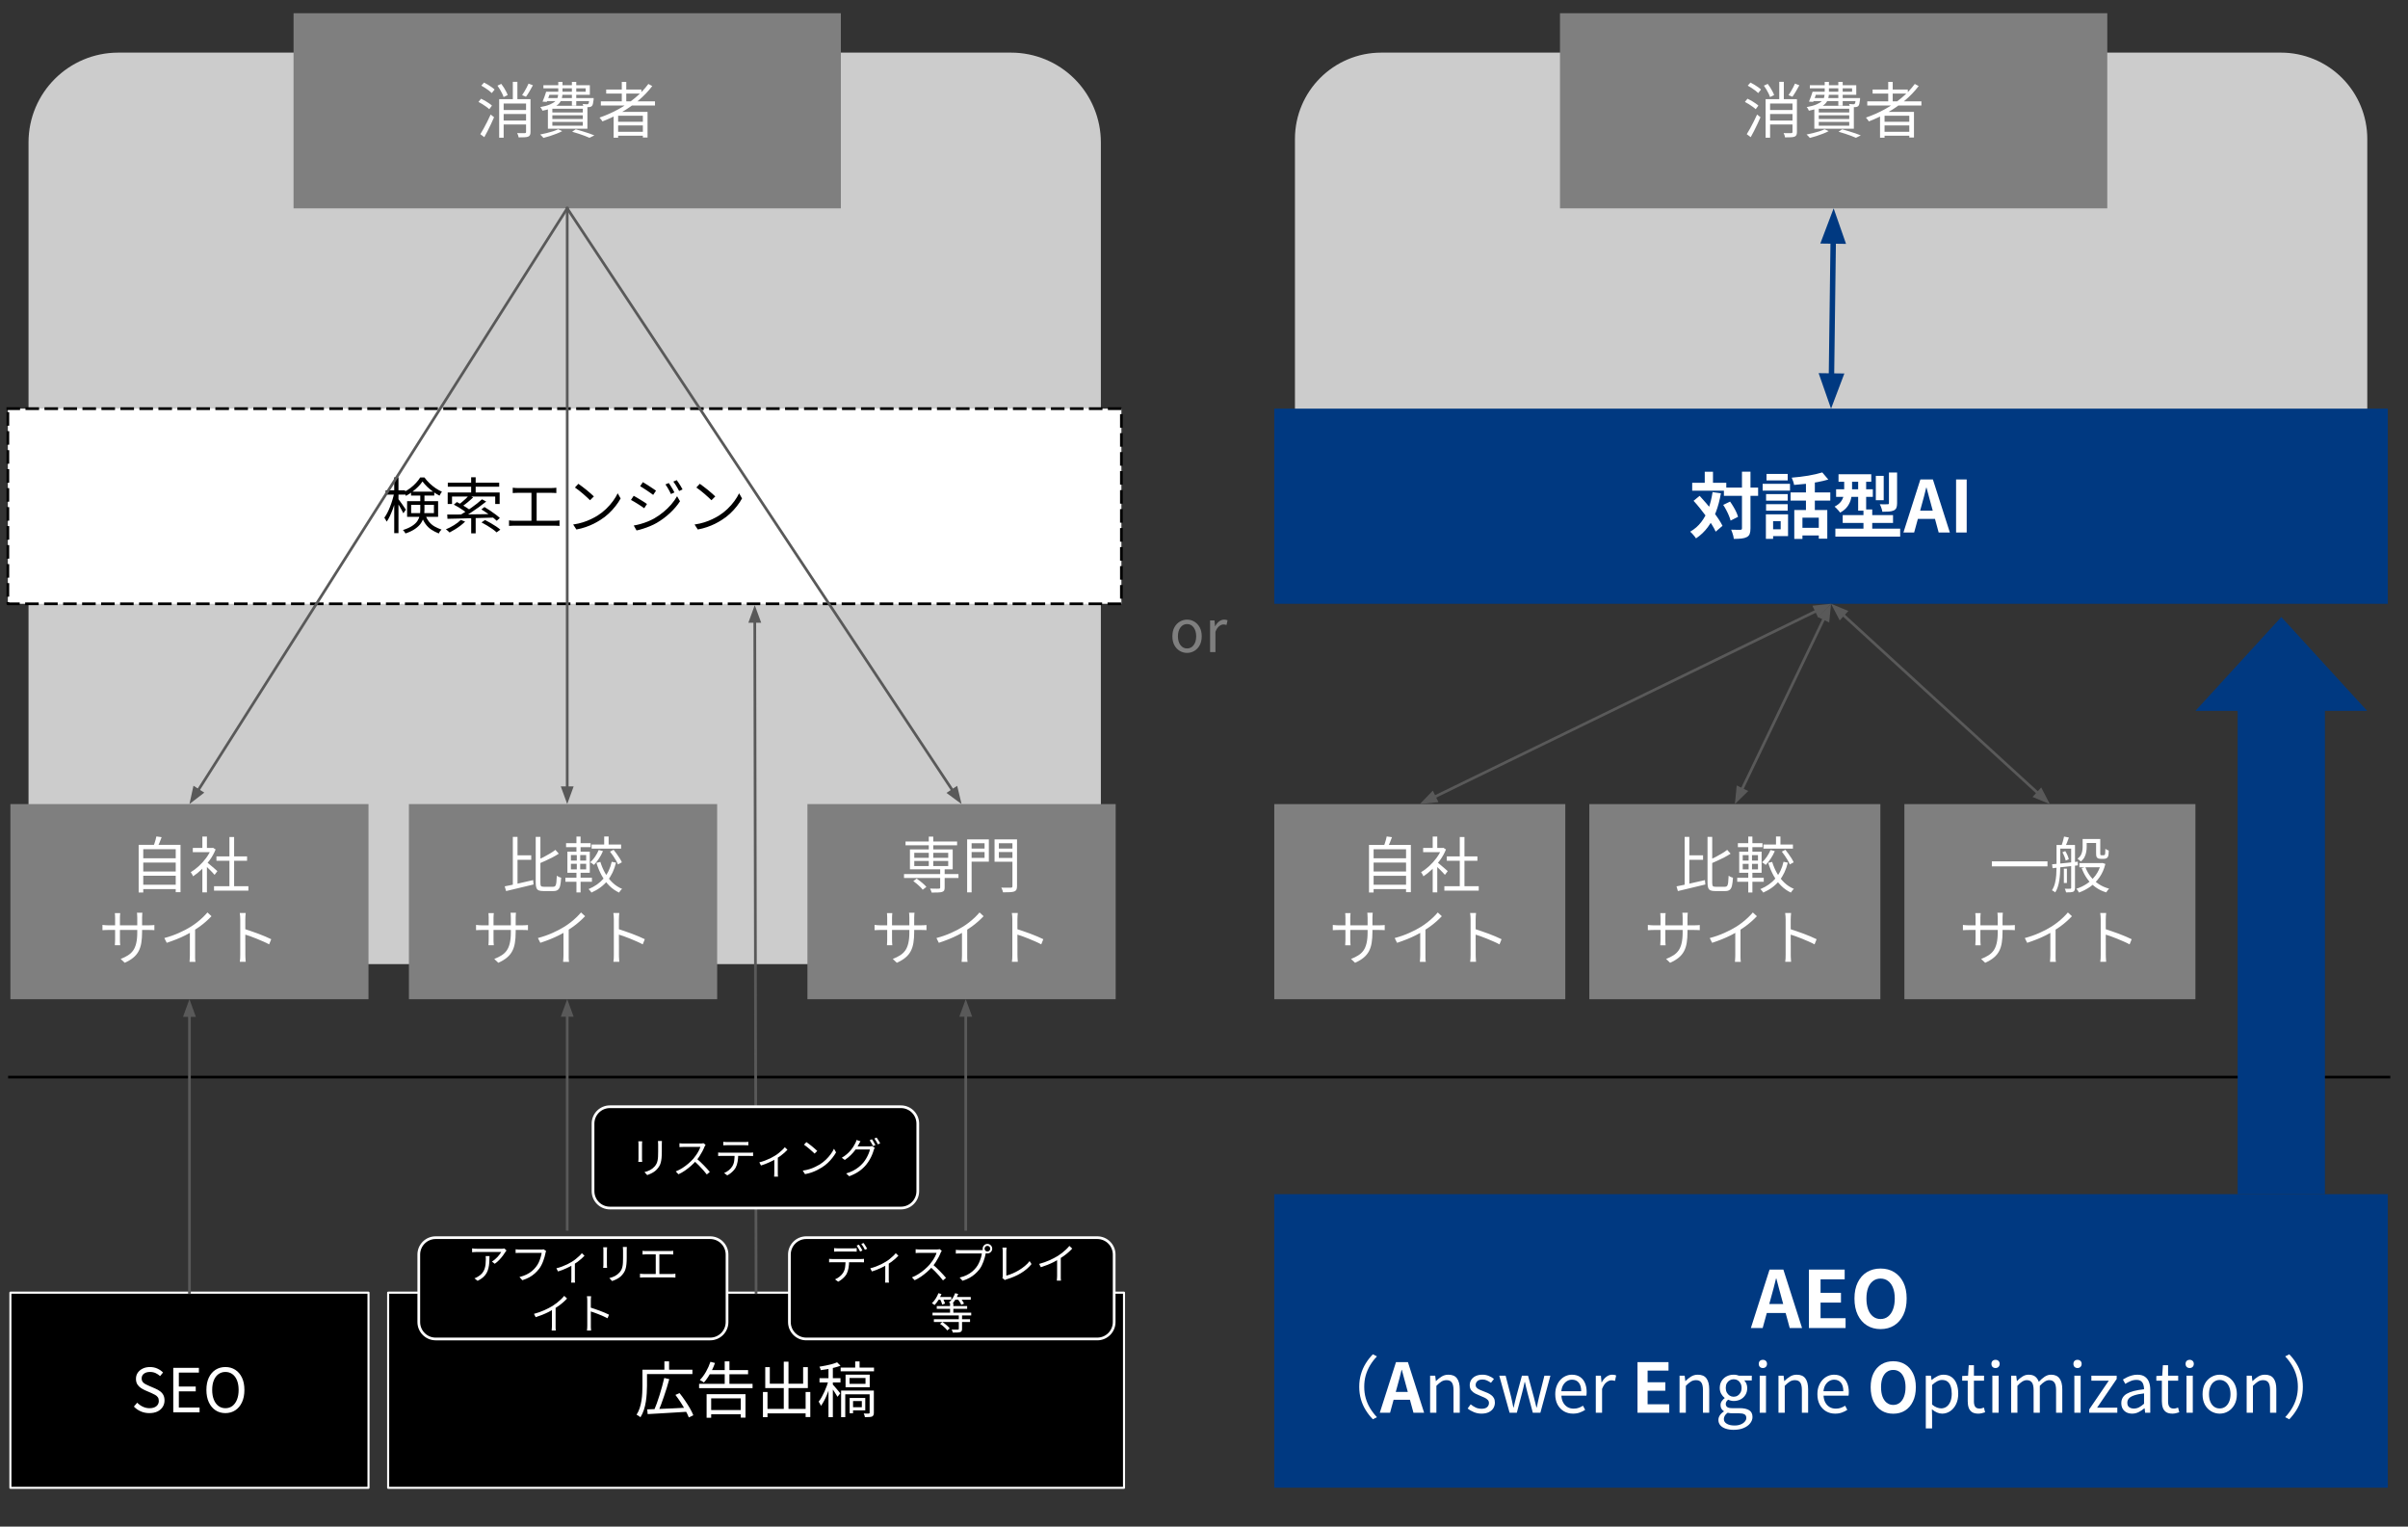 <svg version="1.1" viewBox="0.0 0.0 964.488 611.339" fill="none" stroke="none" stroke-linecap="square" stroke-miterlimit="10" xmlns:xlink="http://www.w3.org/1999/xlink" xmlns="http://www.w3.org/2000/svg"><rect x="0.0" y="0.0" width="964.488" height="611.339" fill="#333333" stroke="none"/><clipPath id="p.0"><path d="m0 0l964.488 0l0 611.339l-964.488 0l0 -611.339z" clip-rule="nonzero"/></clipPath><g clip-path="url(#p.0)"><path fill="#000000" fill-opacity="0.0" d="m0 0l964.488 0l0 611.339l-964.488 0z" fill-rule="evenodd"/><path fill="#cccccc" d="m11.424 57.025l0 0c0 -19.856 16.097 -35.953 35.953 -35.953l357.605 0c9.535 0 18.68 3.788 25.423 10.53c6.743 6.743 10.53 15.887 10.53 25.423l0 293.101c0 19.856 -16.097 35.953 -35.953 35.953l-357.605 0c-19.856 0 -35.953 -16.097 -35.953 -35.953z" fill-rule="evenodd"/><path fill="#ffffff" d="m3.144 163.644l446.016 0l0 78.142l-446.016 0z" fill-rule="evenodd"/><path stroke="#000000" stroke-width="1.087" stroke-linejoin="round" stroke-linecap="butt" stroke-dasharray="4.346,3.26" d="m3.144 163.644l446.016 0l0 78.142l-446.016 0z" fill-rule="evenodd"/><path fill="#000000" d="m154.48 196.349l7.781 0l0 1.719l-7.781 0l0 -1.719zm3.422 -5.203l1.703 0l0 22.344l-1.703 0l0 -22.344zm-0.016 6.297l1.109 0.359q-0.266 1.469 -0.688 3.031q-0.422 1.547 -0.984 3.062q-0.562 1.5 -1.172 2.797q-0.609 1.297 -1.266 2.203q-0.141 -0.344 -0.438 -0.797q-0.281 -0.469 -0.5 -0.781q0.609 -0.828 1.203 -1.969q0.594 -1.141 1.109 -2.484q0.531 -1.344 0.938 -2.719q0.422 -1.391 0.688 -2.703zm1.594 2.328q0.219 0.25 0.656 0.844q0.438 0.594 0.938 1.297q0.5 0.703 0.906 1.328q0.422 0.625 0.594 0.859l-1.016 1.438q-0.203 -0.438 -0.578 -1.125q-0.375 -0.703 -0.812 -1.453q-0.438 -0.75 -0.844 -1.391q-0.391 -0.656 -0.609 -1.016l0.766 -0.781zm5.156 -2.891l9.297 0l0 1.562l-9.297 0l0 -1.562zm4.594 -4.078q-0.672 1.016 -1.719 2.078q-1.047 1.047 -2.297 2.016q-1.25 0.953 -2.609 1.672q-0.125 -0.344 -0.406 -0.781q-0.281 -0.438 -0.5 -0.734q1.359 -0.625 2.625 -1.578q1.266 -0.969 2.297 -2.078q1.031 -1.109 1.688 -2.203l1.688 0q0.875 1.188 2.016 2.297q1.156 1.109 2.438 1.984q1.297 0.875 2.562 1.438q-0.266 0.312 -0.531 0.766q-0.266 0.453 -0.438 0.812q-1.234 -0.641 -2.531 -1.562q-1.281 -0.922 -2.391 -1.984q-1.109 -1.078 -1.891 -2.141zm-4.547 9.359l0 3.328l9.125 0l0 -3.328l-9.125 0zm-1.625 -1.469l12.422 0l0 6.281l-12.422 0l0 -6.281zm5.281 -2.859l1.672 0l0 6.438q0 1.297 -0.281 2.625q-0.281 1.312 -1.078 2.547q-0.797 1.219 -2.312 2.281q-1.5 1.078 -3.938 1.906q-0.078 -0.219 -0.266 -0.469q-0.172 -0.25 -0.375 -0.516q-0.203 -0.25 -0.375 -0.391q2.312 -0.734 3.703 -1.656q1.406 -0.922 2.094 -1.969q0.688 -1.047 0.922 -2.156q0.234 -1.125 0.234 -2.25l0 -6.391zm1.922 8.219q0.719 1.797 1.641 2.938q0.938 1.141 2.172 1.844q1.234 0.703 2.797 1.25q-0.344 0.281 -0.656 0.703q-0.297 0.438 -0.438 0.844q-1.672 -0.656 -3.0 -1.531q-1.328 -0.875 -2.328 -2.25q-1.0 -1.375 -1.75 -3.484l1.562 -0.312zm18.469 0.75l1.797 0l0 6.766l-1.797 0l0 -6.766zm-0.016 -15.688l1.812 0l0 6.844l-1.812 0l0 -6.844zm-0.875 7.281l1.672 0.797q-1.047 1.0 -2.266 2.0q-1.203 0.984 -2.281 1.703l-1.328 -0.734q0.703 -0.516 1.469 -1.172q0.781 -0.656 1.516 -1.344q0.734 -0.703 1.219 -1.25zm5.219 1.547l1.688 0.906q-1.391 1.109 -3.031 2.297q-1.625 1.172 -3.297 2.266q-1.656 1.078 -3.141 1.922l-1.281 -0.891q1.094 -0.641 2.312 -1.422q1.234 -0.797 2.469 -1.672q1.25 -0.875 2.344 -1.75q1.094 -0.875 1.938 -1.656zm-11.281 2.141l1.219 -1.047q0.906 0.438 1.906 1.031q1.016 0.578 1.922 1.172q0.922 0.578 1.5 1.078l-1.297 1.203q-0.531 -0.516 -1.422 -1.125q-0.875 -0.625 -1.891 -1.234q-1.016 -0.609 -1.938 -1.078zm11.047 1.906l1.219 -0.953q1.062 0.609 2.234 1.406q1.188 0.781 2.234 1.578q1.047 0.781 1.703 1.406l-1.266 1.125q-0.656 -0.656 -1.688 -1.469q-1.016 -0.812 -2.188 -1.625q-1.156 -0.812 -2.25 -1.469zm0.047 5.203l1.406 -0.953q1.047 0.516 2.203 1.188q1.156 0.656 2.203 1.359q1.047 0.703 1.719 1.312l-1.5 1.094q-0.609 -0.609 -1.625 -1.328q-1.0 -0.703 -2.172 -1.406q-1.172 -0.719 -2.234 -1.266zm-13.734 -3.141q1.656 0 3.797 -0.016q2.156 -0.016 4.609 -0.047q2.453 -0.031 5.078 -0.062q2.625 -0.047 5.234 -0.094l-0.094 1.438q-3.391 0.094 -6.781 0.188q-3.391 0.094 -6.422 0.172q-3.016 0.078 -5.328 0.125l-0.094 -1.703zm5.438 2.156l1.734 0.656q-0.828 0.828 -1.891 1.641q-1.062 0.812 -2.188 1.5q-1.125 0.703 -2.172 1.234q-0.156 -0.172 -0.422 -0.422q-0.266 -0.234 -0.531 -0.469q-0.266 -0.219 -0.516 -0.375q1.641 -0.672 3.266 -1.672q1.625 -1.0 2.719 -2.094zm-5.203 -14.922l20.578 0l0 1.609l-20.578 0l0 -1.609zm-0.047 3.938l20.812 0l0 4.594l-1.781 0l0 -2.984l-17.297 0l0 2.984l-1.734 0l0 -4.594zm26.047 -1.922q0.484 0.078 1.078 0.109q0.594 0.031 0.953 0.031l13.375 0q0.562 0 1.094 -0.047q0.531 -0.047 0.969 -0.094l0 2.141q-0.453 -0.047 -1.0 -0.062q-0.547 -0.031 -1.062 -0.031l-13.375 0q-0.328 0 -0.953 0.031q-0.625 0.016 -1.078 0.062l0 -2.141zm7.5 14.266l0 -13.047l2.078 0l0 13.047l-2.078 0zm-8.984 -1.188q0.531 0.078 1.078 0.125q0.547 0.031 1.062 0.031l16.062 0q0.562 0 1.062 -0.047q0.5 -0.062 0.953 -0.109l0 2.219q-0.484 -0.047 -1.078 -0.062q-0.578 -0.031 -0.938 -0.031l-16.062 0q-0.484 0 -1.047 0.031q-0.547 0.016 -1.094 0.062l0 -2.219zm27.781 -14.641q0.656 0.438 1.5 1.094q0.859 0.641 1.75 1.359q0.891 0.719 1.656 1.406q0.781 0.672 1.297 1.188l-1.531 1.531q-0.469 -0.469 -1.203 -1.141q-0.719 -0.688 -1.594 -1.422q-0.875 -0.75 -1.734 -1.422q-0.844 -0.672 -1.516 -1.109l1.375 -1.484zm-2.094 16.297q2.141 -0.312 3.906 -0.875q1.766 -0.562 3.219 -1.266q1.469 -0.703 2.609 -1.406q1.875 -1.172 3.453 -2.688q1.578 -1.516 2.766 -3.141q1.188 -1.641 1.891 -3.125l1.172 2.062q-0.828 1.516 -2.047 3.078q-1.203 1.547 -2.734 2.984q-1.531 1.438 -3.391 2.594q-1.203 0.766 -2.656 1.5q-1.453 0.719 -3.172 1.312q-1.703 0.594 -3.719 0.969l-1.297 -2.0zm38.297 -16.609q0.312 0.422 0.734 1.109q0.438 0.672 0.844 1.375q0.422 0.703 0.688 1.281l-1.391 0.641q-0.297 -0.641 -0.656 -1.297q-0.359 -0.672 -0.75 -1.328q-0.391 -0.656 -0.797 -1.219l1.328 -0.562zm3.188 -1.156q0.344 0.406 0.75 1.062q0.422 0.656 0.859 1.359q0.438 0.703 0.719 1.297l-1.375 0.625q-0.328 -0.656 -0.719 -1.312q-0.375 -0.656 -0.781 -1.281q-0.406 -0.641 -0.812 -1.172l1.359 -0.578zm-13.562 0.797q0.531 0.297 1.25 0.766q0.734 0.469 1.516 0.969q0.781 0.5 1.438 0.953q0.672 0.453 1.062 0.734l-1.141 1.688q-0.438 -0.344 -1.109 -0.797q-0.656 -0.469 -1.406 -0.969q-0.734 -0.5 -1.453 -0.953q-0.719 -0.453 -1.25 -0.766l1.094 -1.625zm-3.656 17.375q1.344 -0.234 2.75 -0.625q1.406 -0.391 2.797 -0.953q1.391 -0.562 2.609 -1.234q2.016 -1.172 3.734 -2.594q1.734 -1.422 3.109 -3.016q1.391 -1.609 2.359 -3.312l1.172 2.016q-1.578 2.438 -4.016 4.719q-2.422 2.266 -5.344 3.969q-1.219 0.703 -2.672 1.297q-1.438 0.594 -2.844 1.031q-1.391 0.453 -2.531 0.672l-1.125 -1.969zm-0.016 -11.906q0.531 0.297 1.281 0.734q0.75 0.438 1.531 0.922q0.781 0.484 1.453 0.906q0.672 0.422 1.047 0.719l-1.094 1.703q-0.453 -0.344 -1.125 -0.781q-0.672 -0.438 -1.422 -0.922q-0.75 -0.484 -1.484 -0.906q-0.734 -0.438 -1.281 -0.719l1.094 -1.656zm26.469 -4.797q0.656 0.438 1.5 1.094q0.859 0.641 1.75 1.359q0.891 0.719 1.656 1.406q0.781 0.672 1.297 1.188l-1.531 1.531q-0.469 -0.469 -1.203 -1.141q-0.719 -0.688 -1.594 -1.422q-0.875 -0.75 -1.734 -1.422q-0.844 -0.672 -1.516 -1.109l1.375 -1.484zm-2.094 16.297q2.141 -0.312 3.906 -0.875q1.766 -0.562 3.219 -1.266q1.469 -0.703 2.609 -1.406q1.875 -1.172 3.453 -2.688q1.578 -1.516 2.766 -3.141q1.188 -1.641 1.891 -3.125l1.172 2.062q-0.828 1.516 -2.047 3.078q-1.203 1.547 -2.734 2.984q-1.531 1.438 -3.391 2.594q-1.203 0.766 -2.656 1.5q-1.453 0.719 -3.172 1.312q-1.703 0.594 -3.719 0.969l-1.297 -2.0z" fill-rule="nonzero"/><path fill="#000000" fill-opacity="0.0" d="m3.785 431.313l953.071 0" fill-rule="evenodd"/><path stroke="#000000" stroke-width="1.087" stroke-linejoin="round" stroke-linecap="butt" d="m3.785 431.313l953.071 0" fill-rule="evenodd"/><path fill="#7f7f7f" d="m117.582 5.294l219.213 0l0 78.142l-219.213 0z" fill-rule="evenodd"/><path fill="#ffffff" d="m201.125 44.046l10.406 0l0 1.594l-10.406 0l0 -1.594zm-0.078 4.234l10.484 0l0 1.562l-10.484 0l0 -1.562zm10.656 -14.797l1.75 0.672q-0.641 1.219 -1.391 2.469q-0.734 1.25 -1.391 2.125l-1.547 -0.656q0.438 -0.625 0.906 -1.406q0.484 -0.797 0.922 -1.641q0.453 -0.859 0.75 -1.562zm-12.453 0.812l1.531 -0.703q0.531 0.688 1.047 1.5q0.516 0.797 0.906 1.578q0.406 0.766 0.609 1.406l-1.641 0.797q-0.172 -0.609 -0.562 -1.406q-0.375 -0.812 -0.875 -1.625q-0.484 -0.828 -1.016 -1.547zm0.688 5.422l11.672 0l0 1.734l-9.875 0l0 13.703l-1.797 0l0 -15.438zm10.766 0l1.781 0l0 13.156q0 0.75 -0.203 1.172q-0.188 0.438 -0.734 0.672q-0.547 0.219 -1.484 0.25q-0.938 0.047 -2.328 0.047q-0.047 -0.344 -0.219 -0.859q-0.172 -0.5 -0.359 -0.859q1.047 0.016 1.906 0.031q0.859 0.016 1.156 -0.016q0.484 -0.016 0.484 -0.453l0 -13.141zm-5.297 -6.953l1.828 0l0 8.031l-1.828 0l0 -8.031zm-12.625 1.531l1.094 -1.234q0.766 0.359 1.562 0.859q0.797 0.484 1.516 1.0q0.719 0.5 1.156 0.938l-1.125 1.406q-0.438 -0.453 -1.125 -0.969q-0.688 -0.531 -1.516 -1.062q-0.812 -0.547 -1.562 -0.938zm-1.141 6.516l1.047 -1.281q0.781 0.344 1.609 0.828q0.828 0.484 1.562 1.0q0.75 0.5 1.188 0.938l-1.078 1.438q-0.453 -0.453 -1.188 -0.969q-0.734 -0.531 -1.547 -1.047q-0.812 -0.516 -1.594 -0.906zm0.75 12.922q0.609 -0.953 1.328 -2.266q0.719 -1.312 1.453 -2.766q0.75 -1.469 1.359 -2.844l1.359 1.094q-0.562 1.281 -1.219 2.703q-0.656 1.406 -1.344 2.75q-0.688 1.344 -1.344 2.516l-1.594 -1.188zm26.922 -17.0l15.266 0l0 -1.359l-16.922 0l0 -1.234l18.594 0l0 3.812l-16.938 0l0 -1.219zm-0.562 0l1.734 0q-0.344 1.047 -0.75 2.156q-0.406 1.109 -0.719 1.906l-1.703 -0.094q0.375 -0.828 0.75 -1.906q0.391 -1.094 0.688 -2.062zm-0.125 2.531l18.047 0l0 1.219l-18.406 0l0.359 -1.219zm17.438 0l1.719 0q0 0 -0.016 0.219q0 0.219 0 0.391q-0.125 1.109 -0.281 1.719q-0.141 0.594 -0.422 0.859q-0.219 0.219 -0.531 0.328q-0.297 0.109 -0.672 0.125q-0.312 0 -0.906 0q-0.594 -0.016 -1.219 -0.047q-0.031 -0.266 -0.125 -0.609q-0.094 -0.359 -0.25 -0.609q0.594 0.047 1.047 0.078q0.469 0.031 0.656 0.031q0.219 0 0.344 -0.031q0.125 -0.031 0.219 -0.141q0.141 -0.156 0.25 -0.625q0.109 -0.469 0.188 -1.469l0 -0.219zm-12.453 -6.469l1.688 0l0 4.375q0 1.219 -0.281 2.297q-0.281 1.062 -1.094 1.969q-0.812 0.906 -2.406 1.641q-1.594 0.734 -4.25 1.25q-0.078 -0.219 -0.219 -0.484q-0.141 -0.281 -0.312 -0.531q-0.172 -0.25 -0.344 -0.422q2.438 -0.438 3.859 -1.047q1.438 -0.609 2.172 -1.328q0.734 -0.734 0.953 -1.578q0.234 -0.859 0.234 -1.797l0 -4.344zm5.453 0l1.75 0l0 9.5l-1.75 0l0 -9.5zm-7.828 13.375l0 1.5l12.203 0l0 -1.5l-12.203 0zm0 2.641l0 1.531l12.203 0l0 -1.531l-12.203 0zm0 -5.266l0 1.5l12.203 0l0 -1.5l-12.203 0zm-1.781 -1.172l15.828 0l0 9.172l-15.828 0l0 -9.172zm9.703 10.375l1.453 -0.969q1.344 0.375 2.719 0.797q1.391 0.422 2.625 0.844q1.234 0.422 2.109 0.797l-1.953 0.969q-0.781 -0.359 -1.891 -0.781q-1.094 -0.406 -2.406 -0.844q-1.297 -0.438 -2.656 -0.812zm-5.594 -0.984l1.625 0.75q-0.969 0.531 -2.281 1.031q-1.312 0.516 -2.672 0.953q-1.344 0.438 -2.578 0.734q-0.125 -0.188 -0.375 -0.453q-0.234 -0.25 -0.5 -0.5q-0.25 -0.234 -0.438 -0.406q1.266 -0.25 2.594 -0.578q1.328 -0.328 2.531 -0.703q1.219 -0.391 2.094 -0.828zm17.094 -11.172l21.687 0l0 1.656l-21.687 0l0 -1.656zm2.141 -4.734l14.094 0l0 1.609l-14.094 0l0 -1.609zm3.969 12.906l11.437 0l0 1.469l-11.437 0l0 -1.469zm0 4.016l11.437 0l0 1.578l-11.437 0l0 -1.578zm2.281 -19.984l1.797 0l0 8.672l-1.797 0l0 -8.672zm10.641 0.828l1.562 0.844q-2.438 3.188 -5.609 5.844q-3.172 2.641 -6.828 4.734q-3.641 2.094 -7.531 3.578q-0.094 -0.219 -0.312 -0.5q-0.219 -0.281 -0.453 -0.562q-0.219 -0.281 -0.391 -0.469q3.938 -1.359 7.562 -3.344q3.625 -2.0 6.688 -4.547q3.078 -2.562 5.312 -5.578zm-13.922 11.188l13.594 0l0 10.25l-1.875 0l0 -8.703l-9.906 0l0 8.797l-1.812 0l0 -10.344z" fill-rule="nonzero"/><path fill="#7f7f7f" d="m4.165 321.995l143.433 0l0 78.142l-143.433 0z" fill-rule="evenodd"/><path fill="#ffffff" d="m56.772 343.7l14.125 0l0 1.719l-14.125 0l0 -1.719zm0 5.297l14.125 0l0 1.703l-14.125 0l0 -1.703zm0 5.297l14.125 0l0 1.734l-14.125 0l0 -1.734zm-1.234 -15.969l16.766 0l0 18.938l-1.922 0l0 -17.188l-13 0l0 17.312l-1.844 0l0 -19.062zm7.094 -3.375l2.109 0.297q-0.391 1.094 -0.844 2.188q-0.438 1.094 -0.859 1.891l-1.625 -0.312q0.25 -0.594 0.469 -1.297q0.234 -0.719 0.438 -1.438q0.219 -0.719 0.312 -1.328zm23.094 19.938l13.766 0l0 1.766l-13.766 0l0 -1.766zm0.969 -11.938l12.266 0l0 1.75l-12.266 0l0 -1.75zm5.203 -7.766l1.875 0l0 20.547l-1.875 0l0 -20.547zm-14.672 4.375l8.062 0l0 1.688l-8.062 0l0 -1.688zm3.828 7.281l1.828 -2.141l0 12.656l-1.828 0l0 -10.516zm0 -11.844l1.828 0l0 5.391l-1.828 0l0 -5.391zm1.656 10.156q0.312 0.219 0.922 0.734q0.609 0.516 1.312 1.109q0.719 0.594 1.297 1.109q0.578 0.5 0.828 0.75l-1.125 1.484q-0.312 -0.391 -0.875 -0.969q-0.562 -0.594 -1.203 -1.219q-0.641 -0.641 -1.234 -1.188q-0.578 -0.547 -0.969 -0.859l1.047 -0.953zm1.906 -5.594l0.375 0l0.344 -0.062l1.031 0.672q-0.906 2.25 -2.375 4.281q-1.453 2.016 -3.188 3.672q-1.734 1.656 -3.469 2.797q-0.094 -0.266 -0.266 -0.578q-0.172 -0.312 -0.359 -0.609q-0.172 -0.297 -0.312 -0.469q1.641 -0.969 3.25 -2.438q1.609 -1.469 2.922 -3.25q1.328 -1.797 2.047 -3.641l0 -0.375z" fill-rule="nonzero"/><path fill="#ffffff" d="m56.912 373.262q0 2.422 -0.312 4.297q-0.297 1.875 -1.078 3.344q-0.766 1.453 -2.125 2.578q-1.344 1.125 -3.438 2.062l-1.625 -1.531q1.672 -0.656 2.906 -1.438q1.25 -0.781 2.078 -1.938q0.828 -1.172 1.234 -2.922q0.422 -1.75 0.422 -4.312l0 -5.906q0 -0.734 -0.047 -1.281q-0.047 -0.547 -0.078 -0.719l2.188 0q-0.016 0.172 -0.078 0.719q-0.047 0.547 -0.047 1.281l0 5.766zm-8.75 -7.609q-0.016 0.172 -0.078 0.656q-0.047 0.484 -0.047 1.109l0 8.906q0 0.438 0.016 0.922q0.031 0.469 0.062 0.828q0.031 0.344 0.031 0.453l-2.141 0q0 -0.109 0.016 -0.453q0.031 -0.344 0.047 -0.812q0.031 -0.484 0.031 -0.938l0 -8.906q0 -0.406 -0.031 -0.875q-0.016 -0.484 -0.062 -0.891l2.156 0zm-7.125 4.719q0.125 0.016 0.5 0.062q0.375 0.031 0.906 0.078q0.547 0.031 1.031 0.031l16.109 0q0.812 0 1.391 -0.047q0.594 -0.062 0.859 -0.078l0 2.062q-0.219 -0.031 -0.828 -0.047q-0.609 -0.031 -1.422 -0.031l-16.109 0q-0.516 0 -1.031 0.016q-0.5 0.016 -0.875 0.047q-0.375 0.016 -0.531 0.016l0 -2.109zm24.781 5.266q3.156 -0.844 5.875 -2.062q2.734 -1.219 4.75 -2.484q1.266 -0.797 2.469 -1.734q1.203 -0.938 2.266 -1.953q1.078 -1.031 1.906 -2.016l1.625 1.5q-1.031 1.094 -2.219 2.141q-1.188 1.047 -2.516 2.016q-1.328 0.953 -2.75 1.844q-1.344 0.812 -3.031 1.672q-1.672 0.844 -3.562 1.594q-1.891 0.75 -3.844 1.391l-0.969 -1.906zm10.234 -3.516l2.094 -0.641l0 11.094q0 0.453 0 0.969q0.016 0.516 0.047 0.953q0.047 0.438 0.094 0.672l-2.375 0q0.016 -0.234 0.047 -0.672q0.047 -0.438 0.062 -0.953q0.031 -0.516 0.031 -0.969l0 -10.453zm20.172 10.156q0 -0.344 0 -1.375q0 -1.031 0 -2.453q0 -1.422 0 -2.984q0 -1.578 0 -3.062q0 -1.484 0 -2.625q0 -1.141 0 -1.656q0 -0.5 -0.047 -1.234q-0.047 -0.734 -0.141 -1.281l2.375 0q-0.047 0.531 -0.109 1.266q-0.047 0.719 -0.047 1.25q0 0.953 0 2.281q0 1.328 0 2.828q0 1.484 0 2.953q0.016 1.469 0.016 2.75q0 1.281 0 2.172q0 0.875 0 1.172q0 0.391 0.016 0.906q0.016 0.5 0.062 1.031q0.047 0.516 0.062 0.938l-2.359 0q0.109 -0.594 0.141 -1.391q0.031 -0.797 0.031 -1.484zm1.609 -10.312q1.188 0.375 2.625 0.875q1.453 0.484 2.953 1.047q1.516 0.562 2.859 1.141q1.359 0.562 2.359 1.078l-0.828 2.062q-1.047 -0.578 -2.359 -1.141q-1.312 -0.578 -2.688 -1.141q-1.375 -0.562 -2.656 -1.016q-1.266 -0.453 -2.266 -0.734l0 -2.172z" fill-rule="nonzero"/><path fill="#7f7f7f" d="m323.403 321.995l123.465 0l0 78.142l-123.465 0z" fill-rule="evenodd"/><path fill="#ffffff" d="m362.089 350.028l21.812 0l0 1.547l-21.812 0l0 -1.547zm0.609 -13.062l20.656 0l0 1.531l-20.656 0l0 -1.531zm13.875 10.875l1.797 0l0 7.578q0 0.781 -0.219 1.172q-0.219 0.391 -0.812 0.578q-0.594 0.188 -1.625 0.219q-1.031 0.047 -2.594 0.047q-0.047 -0.391 -0.234 -0.812q-0.172 -0.422 -0.375 -0.797q0.828 0 1.547 0.031q0.719 0.031 1.234 0.016q0.531 -0.016 0.75 -0.016q0.312 -0.031 0.422 -0.125q0.109 -0.094 0.109 -0.344l0 -7.547zm-4.562 -12.812l1.797 0l0 12.422l-1.797 0l0 -12.422zm-6.203 17.812l1.344 -1.0q0.719 0.469 1.453 1.062q0.75 0.578 1.391 1.172q0.656 0.594 1.047 1.094l-1.469 1.125q-0.359 -0.516 -0.984 -1.125q-0.625 -0.625 -1.359 -1.234q-0.734 -0.609 -1.422 -1.094zm0.391 -8.078l0 2.031l13.594 0l0 -2.031l-13.594 0zm0 -3.25l0 2.0l13.594 0l0 -2.0l-13.594 0zm-1.734 -1.359l17.125 0l0 7.969l-17.125 0l0 -7.969zm23.766 -0.344l6.75 0l0 1.391l-6.75 0l0 -1.391zm11.172 0l6.891 0l0 1.391l-6.891 0l0 -1.391zm6.109 -3.672l1.844 0l0 18.719q0 0.922 -0.25 1.406q-0.25 0.5 -0.859 0.734q-0.641 0.219 -1.75 0.281q-1.094 0.062 -2.75 0.062q-0.047 -0.266 -0.156 -0.609q-0.109 -0.344 -0.25 -0.703q-0.125 -0.344 -0.281 -0.578q0.859 0.016 1.625 0.031q0.781 0.016 1.375 0q0.594 -0.016 0.812 -0.016q0.375 0 0.5 -0.125q0.141 -0.141 0.141 -0.484l0 -18.719zm-17.141 0l7.703 0l0 8.922l-7.703 0l0 -1.531l5.984 0l0 -5.859l-5.984 0l0 -1.531zm18.109 0l0 1.531l-6.391 0l0 5.891l6.391 0l0 1.531l-8.125 0l0 -8.953l8.125 0zm-19.109 0l1.797 0l0 21.219l-1.797 0l0 -21.219z" fill-rule="nonzero"/><path fill="#ffffff" d="m366.167 373.262q0 2.422 -0.312 4.297q-0.297 1.875 -1.078 3.344q-0.766 1.453 -2.125 2.578q-1.344 1.125 -3.438 2.062l-1.625 -1.531q1.672 -0.656 2.906 -1.438q1.25 -0.781 2.078 -1.938q0.828 -1.172 1.234 -2.922q0.422 -1.75 0.422 -4.312l0 -5.906q0 -0.734 -0.047 -1.281q-0.047 -0.547 -0.078 -0.719l2.188 0q-0.016 0.172 -0.078 0.719q-0.047 0.547 -0.047 1.281l0 5.766zm-8.75 -7.609q-0.016 0.172 -0.078 0.656q-0.047 0.484 -0.047 1.109l0 8.906q0 0.438 0.016 0.922q0.031 0.469 0.062 0.828q0.031 0.344 0.031 0.453l-2.141 0q0 -0.109 0.016 -0.453q0.031 -0.344 0.047 -0.812q0.031 -0.484 0.031 -0.938l0 -8.906q0 -0.406 -0.031 -0.875q-0.016 -0.484 -0.062 -0.891l2.156 0zm-7.125 4.719q0.125 0.016 0.5 0.062q0.375 0.031 0.906 0.078q0.547 0.031 1.031 0.031l16.109 0q0.812 0 1.391 -0.047q0.594 -0.062 0.859 -0.078l0 2.062q-0.219 -0.031 -0.828 -0.047q-0.609 -0.031 -1.422 -0.031l-16.109 0q-0.516 0 -1.031 0.016q-0.5 0.016 -0.875 0.047q-0.375 0.016 -0.531 0.016l0 -2.109zm24.781 5.266q3.156 -0.844 5.875 -2.062q2.734 -1.219 4.75 -2.484q1.266 -0.797 2.469 -1.734q1.203 -0.938 2.266 -1.953q1.078 -1.031 1.906 -2.016l1.625 1.5q-1.031 1.094 -2.219 2.141q-1.188 1.047 -2.516 2.016q-1.328 0.953 -2.75 1.844q-1.344 0.812 -3.031 1.672q-1.672 0.844 -3.562 1.594q-1.891 0.75 -3.844 1.391l-0.969 -1.906zm10.234 -3.516l2.094 -0.641l0 11.094q0 0.453 0 0.969q0.016 0.516 0.047 0.953q0.047 0.438 0.094 0.672l-2.375 0q0.016 -0.234 0.047 -0.672q0.047 -0.438 0.062 -0.953q0.031 -0.516 0.031 -0.969l0 -10.453zm20.172 10.156q0 -0.344 0 -1.375q0 -1.031 0 -2.453q0 -1.422 0 -2.984q0 -1.578 0 -3.062q0 -1.484 0 -2.625q0 -1.141 0 -1.656q0 -0.5 -0.047 -1.234q-0.047 -0.734 -0.141 -1.281l2.375 0q-0.047 0.531 -0.109 1.266q-0.047 0.719 -0.047 1.25q0 0.953 0 2.281q0 1.328 0 2.828q0 1.484 0 2.953q0.016 1.469 0.016 2.75q0 1.281 0 2.172q0 0.875 0 1.172q0 0.391 0.016 0.906q0.016 0.5 0.062 1.031q0.047 0.516 0.062 0.938l-2.359 0q0.109 -0.594 0.141 -1.391q0.031 -0.797 0.031 -1.484zm1.609 -10.312q1.188 0.375 2.625 0.875q1.453 0.484 2.953 1.047q1.516 0.562 2.859 1.141q1.359 0.562 2.359 1.078l-0.828 2.062q-1.047 -0.578 -2.359 -1.141q-1.312 -0.578 -2.688 -1.141q-1.375 -0.562 -2.656 -1.016q-1.266 -0.453 -2.266 -0.734l0 -2.172z" fill-rule="nonzero"/><path fill="#7f7f7f" d="m163.784 321.995l123.465 0l0 78.142l-123.465 0z" fill-rule="evenodd"/><path fill="#ffffff" d="m206.485 342.512l6.297 0l0 1.797l-6.297 0l0 -1.797zm-1.078 -7.391l1.875 0l0 19.828l-1.875 0.438l0 -20.266zm-3.25 19.812q1.453 -0.266 3.328 -0.672q1.875 -0.406 3.938 -0.891q2.062 -0.484 4.109 -0.938l0.172 1.75q-1.922 0.453 -3.891 0.938q-1.953 0.484 -3.766 0.906q-1.812 0.438 -3.344 0.797l-0.547 -1.891zm20.297 -14.609l1.359 1.531q-1.094 0.719 -2.453 1.438q-1.344 0.703 -2.797 1.359q-1.438 0.656 -2.797 1.234q-0.094 -0.312 -0.281 -0.734q-0.188 -0.438 -0.375 -0.703q1.344 -0.578 2.688 -1.266q1.344 -0.703 2.562 -1.438q1.234 -0.75 2.094 -1.422zm-7.875 -5.203l1.875 0l0 18.406q0 0.984 0.234 1.281q0.25 0.297 1.125 0.297q0.188 0 0.703 0q0.516 0 1.125 0q0.625 0 1.156 0q0.531 0 0.797 0q0.562 0 0.844 -0.359q0.281 -0.375 0.406 -1.344q0.125 -0.969 0.188 -2.719q0.344 0.266 0.828 0.484q0.484 0.219 0.906 0.312q-0.125 2.0 -0.391 3.172q-0.266 1.156 -0.891 1.656q-0.625 0.516 -1.781 0.516q-0.156 0 -0.578 0q-0.406 0 -0.953 0q-0.547 0 -1.062 0q-0.516 0 -0.938 0q-0.406 0 -0.562 0q-1.188 0 -1.844 -0.281q-0.656 -0.281 -0.922 -1.016q-0.266 -0.719 -0.266 -2.047l0 -18.359zm27.422 -0.156l1.781 0l0 4.016l-1.781 0l0 -4.016zm2.328 6.062l1.438 -0.734q0.641 0.781 1.281 1.688q0.641 0.891 1.188 1.766q0.547 0.875 0.844 1.562l-1.562 0.844q-0.266 -0.703 -0.781 -1.594q-0.5 -0.891 -1.141 -1.812q-0.625 -0.922 -1.266 -1.719zm-4.516 -0.641l1.703 0.438q-0.656 1.562 -1.641 3.031q-0.969 1.469 -1.984 2.5q-0.172 -0.156 -0.438 -0.359q-0.266 -0.203 -0.547 -0.391q-0.281 -0.188 -0.5 -0.297q1.047 -0.922 1.938 -2.234q0.891 -1.312 1.469 -2.688zm-2.844 -2.203l11.812 0l0 1.656l-11.812 0l0 -1.656zm3.5 6.953q0.734 2.422 1.953 4.562q1.234 2.141 2.922 3.75q1.688 1.609 3.828 2.5q-0.219 0.172 -0.438 0.422q-0.219 0.266 -0.422 0.547q-0.203 0.281 -0.359 0.516q-2.203 -1.047 -3.953 -2.797q-1.734 -1.766 -3.016 -4.078q-1.266 -2.312 -2.094 -5.031l1.578 -0.391zm4.547 -0.047l1.719 0.359q-1.047 4.297 -3.453 7.266q-2.406 2.953 -6.391 4.719q-0.125 -0.219 -0.328 -0.484q-0.203 -0.25 -0.422 -0.5q-0.219 -0.25 -0.406 -0.406q3.766 -1.578 6.094 -4.312q2.328 -2.75 3.188 -6.641zm-18.281 -7.438l9.844 0l0 1.594l-9.844 0l0 -1.594zm-0.266 13.844l10.625 0l0 1.609l-10.625 0l0 -1.609zm4.422 -16.5l1.656 0l0 6.656l-1.656 0l0 -6.656zm0.141 6.734l1.359 0l0 7.078l0.156 0l0 8.578l-1.656 0l0 -8.578l0.141 0l0 -7.078zm-2.359 4.188l0 2.234l6.109 0l0 -2.234l-6.109 0zm0 -3.5l0 2.188l6.109 0l0 -2.188l-6.109 0zm-1.406 -1.375l8.969 0l0 8.469l-8.969 0l0 -8.469z" fill-rule="nonzero"/><path fill="#ffffff" d="m206.548 373.262q0 2.422 -0.312 4.297q-0.297 1.875 -1.078 3.344q-0.766 1.453 -2.125 2.578q-1.344 1.125 -3.438 2.062l-1.625 -1.531q1.672 -0.656 2.906 -1.438q1.25 -0.781 2.078 -1.938q0.828 -1.172 1.234 -2.922q0.422 -1.75 0.422 -4.312l0 -5.906q0 -0.734 -0.047 -1.281q-0.047 -0.547 -0.078 -0.719l2.188 0q-0.016 0.172 -0.078 0.719q-0.047 0.547 -0.047 1.281l0 5.766zm-8.75 -7.609q-0.016 0.172 -0.078 0.656q-0.047 0.484 -0.047 1.109l0 8.906q0 0.438 0.016 0.922q0.031 0.469 0.062 0.828q0.031 0.344 0.031 0.453l-2.141 0q0 -0.109 0.016 -0.453q0.031 -0.344 0.047 -0.812q0.031 -0.484 0.031 -0.938l0 -8.906q0 -0.406 -0.031 -0.875q-0.016 -0.484 -0.062 -0.891l2.156 0zm-7.125 4.719q0.125 0.016 0.5 0.062q0.375 0.031 0.906 0.078q0.547 0.031 1.031 0.031l16.109 0q0.812 0 1.391 -0.047q0.594 -0.062 0.859 -0.078l0 2.062q-0.219 -0.031 -0.828 -0.047q-0.609 -0.031 -1.422 -0.031l-16.109 0q-0.516 0 -1.031 0.016q-0.5 0.016 -0.875 0.047q-0.375 0.016 -0.531 0.016l0 -2.109zm24.781 5.266q3.156 -0.844 5.875 -2.062q2.734 -1.219 4.75 -2.484q1.266 -0.797 2.469 -1.734q1.203 -0.938 2.266 -1.953q1.078 -1.031 1.906 -2.016l1.625 1.5q-1.031 1.094 -2.219 2.141q-1.188 1.047 -2.516 2.016q-1.328 0.953 -2.75 1.844q-1.344 0.812 -3.031 1.672q-1.672 0.844 -3.562 1.594q-1.891 0.75 -3.844 1.391l-0.969 -1.906zm10.234 -3.516l2.094 -0.641l0 11.094q0 0.453 0 0.969q0.016 0.516 0.047 0.953q0.047 0.438 0.094 0.672l-2.375 0q0.016 -0.234 0.047 -0.672q0.047 -0.438 0.062 -0.953q0.031 -0.516 0.031 -0.969l0 -10.453zm20.172 10.156q0 -0.344 0 -1.375q0 -1.031 0 -2.453q0 -1.422 0 -2.984q0 -1.578 0 -3.062q0 -1.484 0 -2.625q0 -1.141 0 -1.656q0 -0.5 -0.047 -1.234q-0.047 -0.734 -0.141 -1.281l2.375 0q-0.047 0.531 -0.109 1.266q-0.047 0.719 -0.047 1.25q0 0.953 0 2.281q0 1.328 0 2.828q0 1.484 0 2.953q0.016 1.469 0.016 2.75q0 1.281 0 2.172q0 0.875 0 1.172q0 0.391 0.016 0.906q0.016 0.5 0.062 1.031q0.047 0.516 0.062 0.938l-2.359 0q0.109 -0.594 0.141 -1.391q0.031 -0.797 0.031 -1.484zm1.609 -10.312q1.188 0.375 2.625 0.875q1.453 0.484 2.953 1.047q1.516 0.562 2.859 1.141q1.359 0.562 2.359 1.078l-0.828 2.062q-1.047 -0.578 -2.359 -1.141q-1.312 -0.578 -2.688 -1.141q-1.375 -0.562 -2.656 -1.016q-1.266 -0.453 -2.266 -0.734l0 -2.172z" fill-rule="nonzero"/><path fill="#000000" fill-opacity="0.0" d="m227.188 83.436l-151.307 238.551" fill-rule="evenodd"/><path stroke="#595959" stroke-width="1.087" stroke-linejoin="round" stroke-linecap="butt" d="m227.188 83.436l-147.815 233.046" fill-rule="evenodd"/><path fill="#595959" stroke="#595959" stroke-width="1.087" stroke-linecap="butt" d="m77.857 315.52l-1.126 5.126l4.157 -3.203z" fill-rule="evenodd"/><path fill="#000000" fill-opacity="0.0" d="m227.192 83.403l0 238.583" fill-rule="evenodd"/><path stroke="#595959" stroke-width="1.087" stroke-linejoin="round" stroke-linecap="butt" d="m227.192 83.403l0 232.063" fill-rule="evenodd"/><path fill="#595959" stroke="#595959" stroke-width="1.087" stroke-linecap="butt" d="m225.397 315.466l1.795 4.931l1.795 -4.931z" fill-rule="evenodd"/><path fill="#000000" fill-opacity="0.0" d="m227.188 83.436l157.953 238.551" fill-rule="evenodd"/><path stroke="#595959" stroke-width="1.087" stroke-linejoin="round" stroke-linecap="butt" d="m227.188 83.436l154.353 233.115" fill-rule="evenodd"/><path fill="#595959" stroke="#595959" stroke-width="1.087" stroke-linecap="butt" d="m380.045 317.542l4.219 3.121l-1.226 -5.102z" fill-rule="evenodd"/><path fill="#000000" d="m4.165 517.645l143.433 0l0 78.142l-143.433 0z" fill-rule="evenodd"/><path stroke="#ffffff" stroke-width="0.829" stroke-linejoin="round" stroke-linecap="butt" d="m4.165 517.645l143.433 0l0 78.142l-143.433 0z" fill-rule="evenodd"/><path fill="#ffffff" d="m59.847 565.882q-1.891 0 -3.484 -0.703q-1.594 -0.703 -2.734 -1.922l1.328 -1.547q0.953 0.984 2.234 1.594q1.297 0.609 2.688 0.609q1.766 0 2.75 -0.797q0.984 -0.812 0.984 -2.094q0 -0.953 -0.406 -1.5q-0.391 -0.562 -1.062 -0.938q-0.672 -0.375 -1.516 -0.75l-2.562 -1.109q-0.812 -0.375 -1.656 -0.922q-0.844 -0.562 -1.406 -1.453q-0.547 -0.906 -0.547 -2.203q0 -1.391 0.719 -2.438q0.734 -1.062 2.0 -1.672q1.266 -0.609 2.891 -0.609q1.609 0 2.953 0.609q1.344 0.609 2.281 1.578l-1.172 1.438q-0.828 -0.75 -1.812 -1.203q-0.984 -0.453 -2.25 -0.453q-1.5 0 -2.422 0.703q-0.906 0.688 -0.906 1.875q0 0.875 0.438 1.438q0.453 0.562 1.141 0.906q0.688 0.328 1.391 0.656l2.531 1.094q1.016 0.438 1.844 1.047q0.844 0.594 1.328 1.5q0.484 0.906 0.484 2.219q0 1.406 -0.734 2.562q-0.719 1.156 -2.078 1.828q-1.359 0.656 -3.234 0.656zm9.553 -0.312l0 -17.828l10.266 0l0 1.906l-8.031 0l0 5.594l6.766 0l0 1.922l-6.766 0l0 6.484l8.297 0l0 1.922l-10.531 0zm20.883 0.312q-2.234 0 -3.953 -1.125q-1.703 -1.125 -2.688 -3.219q-0.969 -2.094 -0.969 -4.938q0 -2.875 0.969 -4.922q0.984 -2.062 2.688 -3.156q1.719 -1.094 3.953 -1.094q2.234 0 3.953 1.109q1.719 1.109 2.688 3.156q0.969 2.031 0.969 4.906q0 2.844 -0.969 4.938q-0.969 2.094 -2.688 3.219q-1.719 1.125 -3.953 1.125zm0 -1.969q1.609 0 2.797 -0.891q1.188 -0.906 1.844 -2.562q0.656 -1.656 0.656 -3.859q0 -2.234 -0.656 -3.844q-0.656 -1.625 -1.844 -2.484q-1.188 -0.875 -2.797 -0.875q-1.578 0 -2.781 0.875q-1.203 0.859 -1.859 2.484q-0.656 1.609 -0.656 3.844q0 2.203 0.656 3.859q0.656 1.656 1.859 2.562q1.203 0.891 2.781 0.891z" fill-rule="nonzero"/><path fill="#000000" fill-opacity="0.0" d="m75.881 517.645l0 -117.512" fill-rule="evenodd"/><path stroke="#595959" stroke-width="1.087" stroke-linejoin="round" stroke-linecap="butt" d="m75.881 517.645l0 -110.992" fill-rule="evenodd"/><path fill="#595959" stroke="#595959" stroke-width="1.087" stroke-linecap="butt" d="m77.676 406.653l-1.795 -4.931l-1.795 4.931z" fill-rule="evenodd"/><path fill="#000000" d="m155.466 517.645l294.74 0l0 78.142l-294.74 0z" fill-rule="evenodd"/><path stroke="#ffffff" stroke-width="0.829" stroke-linejoin="round" stroke-linecap="butt" d="m155.466 517.645l294.74 0l0 78.142l-294.74 0z" fill-rule="evenodd"/><path fill="#ffffff" d="m259.243 564.382q1.969 -0.078 4.609 -0.172q2.656 -0.094 5.641 -0.234q3.0 -0.156 5.984 -0.297l-0.047 1.641q-2.891 0.172 -5.797 0.359q-2.906 0.188 -5.531 0.328q-2.625 0.141 -4.688 0.266l-0.172 -1.891zm6.812 -12.578l2.016 0.469q-0.422 1.609 -0.969 3.359q-0.547 1.75 -1.141 3.5q-0.594 1.75 -1.172 3.312q-0.578 1.562 -1.141 2.828l-1.688 -0.484q0.547 -1.234 1.125 -2.844q0.578 -1.625 1.125 -3.375q0.547 -1.75 1.016 -3.5q0.484 -1.75 0.828 -3.266zm4.469 6.781l1.656 -0.719q1.094 1.359 2.188 2.969q1.094 1.594 1.984 3.141q0.891 1.547 1.344 2.766l-1.797 0.875q-0.469 -1.219 -1.328 -2.781q-0.844 -1.578 -1.906 -3.219q-1.062 -1.641 -2.141 -3.031zm-12.281 -10.078l19.094 0l0 1.75l-19.094 0l0 -1.75zm-0.922 0l1.828 0l0 6.469q0 1.359 -0.109 2.984q-0.094 1.625 -0.359 3.344q-0.266 1.719 -0.797 3.312q-0.516 1.578 -1.359 2.922q-0.172 -0.141 -0.453 -0.359q-0.281 -0.203 -0.594 -0.391q-0.297 -0.172 -0.516 -0.266q0.812 -1.266 1.281 -2.734q0.469 -1.484 0.703 -3.016q0.234 -1.547 0.297 -3.031q0.078 -1.484 0.078 -2.766l0 -6.469zm8.797 -3.359l1.875 0l0 4.203l-1.875 0l0 -4.203zm13.891 9.016l21.422 0l0 1.703l-21.422 0l0 -1.703zm3.906 -5.516l15.719 0l0 1.672l-15.719 0l0 -1.672zm0.109 16.0l13.609 0l0 1.703l-13.609 0l0 -1.703zm6.25 -19.5l1.891 0l0 10.016l-1.891 0l0 -10.016zm-7.25 13.156l15.578 0l0 9.375l-1.891 0l0 -7.703l-11.859 0l0 7.75l-1.828 0l0 -9.422zm1.531 -12.969l1.828 0.469q-0.516 1.484 -1.234 2.922q-0.719 1.422 -1.531 2.688q-0.812 1.25 -1.672 2.219q-0.156 -0.141 -0.469 -0.328q-0.297 -0.203 -0.625 -0.391q-0.328 -0.188 -0.547 -0.281q1.328 -1.328 2.438 -3.266q1.109 -1.953 1.812 -4.031zm21.922 18.844l17.172 0l0 1.797l-17.172 0l0 -1.797zm7.453 -18.906l1.891 0l0 19.953l-1.891 0l0 -19.953zm-8.344 12.156l1.828 0l0 10.078l-1.828 0l0 -10.078zm17.094 0l1.875 0l0 10.031l-1.875 0l0 -10.031zm-16.172 -9.969l1.828 0l0 6.641l13.344 0l0 -6.641l1.891 0l0 8.391l-17.062 0l0 -8.391zm36.031 -2.281l1.75 0l0 3.219l-1.75 0l0 -3.219zm-5.828 2.469l13.359 0l0 1.484l-13.359 0l0 -1.484zm3.562 4.156l0 2.359l6.391 0l0 -2.359l-6.391 0zm-1.594 -1.328l9.672 0l0 5.031l-9.672 0l0 -5.031zm-1.781 6.391l12.078 0l0 1.484l-10.422 0l0 9.141l-1.656 0l0 -10.625zm11.422 0l1.688 0l0 8.844q0 0.609 -0.156 0.953q-0.141 0.359 -0.547 0.578q-0.422 0.172 -1.125 0.203q-0.703 0.047 -1.75 0.047q-0.031 -0.312 -0.172 -0.734q-0.141 -0.406 -0.312 -0.719q0.719 0.016 1.281 0.016q0.562 0 0.75 0q0.344 -0.016 0.344 -0.344l0 -8.844zm-8.0 2.938l1.359 0l0 6.125l-1.359 0l0 -6.125zm0.922 0l5.328 0l0 4.969l-5.328 0l0 -1.25l3.953 0l0 -2.469l-3.953 0l0 -1.25zm-9.406 -12.719l1.75 0l0 20.422l-1.75 0l0 -20.422zm-3.594 4.797l8.406 0l0 1.703l-8.406 0l0 -1.703zm3.703 0.656l1.109 0.469q-0.297 1.25 -0.766 2.656q-0.469 1.391 -1.031 2.766q-0.562 1.359 -1.188 2.531q-0.609 1.156 -1.25 2.016q-0.094 -0.281 -0.266 -0.578q-0.172 -0.312 -0.344 -0.609q-0.156 -0.297 -0.312 -0.5q0.594 -0.734 1.188 -1.766q0.594 -1.047 1.125 -2.219q0.531 -1.188 0.984 -2.406q0.453 -1.234 0.75 -2.359zm3.344 -7.0l1.359 1.359q-1.047 0.406 -2.391 0.75q-1.328 0.344 -2.75 0.609q-1.422 0.25 -2.75 0.422q-0.047 -0.297 -0.219 -0.688q-0.156 -0.406 -0.328 -0.703q1.266 -0.203 2.594 -0.469q1.328 -0.266 2.5 -0.594q1.188 -0.328 1.984 -0.688zm-1.797 8.828q0.219 0.219 0.641 0.688q0.438 0.469 0.922 1.078q0.5 0.594 0.906 1.094q0.422 0.484 0.594 0.734l-1.109 1.391q-0.203 -0.391 -0.578 -0.969q-0.359 -0.594 -0.781 -1.219q-0.422 -0.641 -0.812 -1.188q-0.391 -0.562 -0.625 -0.891l0.844 -0.719z" fill-rule="nonzero"/><path fill="#000000" fill-opacity="0.0" d="m227.192 492.275l0 -92.189" fill-rule="evenodd"/><path stroke="#595959" stroke-width="1.087" stroke-linejoin="round" stroke-linecap="butt" d="m227.192 492.275l0 -85.669" fill-rule="evenodd"/><path fill="#595959" stroke="#595959" stroke-width="1.087" stroke-linecap="butt" d="m228.986 406.605l-1.795 -4.931l-1.795 4.931z" fill-rule="evenodd"/><path fill="#000000" fill-opacity="0.0" d="m302.836 517.645l-0.535 -275.339" fill-rule="evenodd"/><path stroke="#595959" stroke-width="1.087" stroke-linejoin="round" stroke-linecap="butt" d="m302.836 517.645l-0.523 -268.819" fill-rule="evenodd"/><path fill="#595959" stroke="#595959" stroke-width="1.087" stroke-linecap="butt" d="m304.109 248.823l-1.804 -4.928l-1.785 4.935z" fill-rule="evenodd"/><path fill="#000000" fill-opacity="0.0" d="m386.817 492.275l0 -92.189" fill-rule="evenodd"/><path stroke="#595959" stroke-width="1.087" stroke-linejoin="round" stroke-linecap="butt" d="m386.817 492.275l0 -85.669" fill-rule="evenodd"/><path fill="#595959" stroke="#595959" stroke-width="1.087" stroke-linecap="butt" d="m388.612 406.605l-1.795 -4.931l-1.795 4.931z" fill-rule="evenodd"/><path fill="#000000" d="m167.74 502.383l0 0c0 -3.734 3.027 -6.761 6.761 -6.761l109.942 0c1.793 0 3.513 0.712 4.781 1.98c1.268 1.268 1.98 2.988 1.98 4.781l0 27.044c0 3.734 -3.027 6.761 -6.761 6.761l-109.942 0c-3.734 0 -6.761 -3.027 -6.761 -6.761z" fill-rule="evenodd"/><path stroke="#ffffff" stroke-width="1.087" stroke-linejoin="round" stroke-linecap="butt" d="m167.74 502.383l0 0c0 -3.734 3.027 -6.761 6.761 -6.761l109.942 0c1.793 0 3.513 0.712 4.781 1.98c1.268 1.268 1.98 2.988 1.98 4.781l0 27.044c0 3.734 -3.027 6.761 -6.761 6.761l-109.942 0c-3.734 0 -6.761 -3.027 -6.761 -6.761z" fill-rule="evenodd"/><path fill="#ffffff" d="m202.878 500.758q-0.109 0.109 -0.234 0.281q-0.125 0.172 -0.234 0.328q-0.328 0.578 -0.969 1.422q-0.625 0.844 -1.469 1.734q-0.828 0.875 -1.812 1.562l-1.125 -0.906q0.594 -0.344 1.172 -0.828q0.578 -0.484 1.078 -1.016q0.5 -0.547 0.875 -1.062q0.391 -0.531 0.609 -0.922q-0.266 0 -0.875 0q-0.609 0 -1.438 0q-0.828 0 -1.766 0q-0.938 0 -1.859 0q-0.922 0 -1.719 0q-0.797 0 -1.344 0q-0.547 0 -0.719 0q-0.484 0 -0.969 0.031q-0.469 0.016 -0.984 0.078l0 -1.562q0.453 0.078 0.953 0.125q0.516 0.031 1.0 0.031q0.172 0 0.734 0q0.562 0 1.375 0q0.812 0 1.766 0q0.953 0 1.891 0q0.953 0 1.781 0q0.844 0 1.438 0q0.594 0 0.812 0q0.172 0 0.391 0q0.234 -0.016 0.453 -0.047q0.219 -0.031 0.344 -0.062l0.844 0.812zm-6.812 2.25q0 1.375 -0.094 2.594q-0.078 1.203 -0.344 2.266q-0.25 1.062 -0.766 1.969q-0.516 0.891 -1.391 1.672q-0.875 0.766 -2.172 1.406l-1.266 -1.016q0.359 -0.125 0.766 -0.312q0.422 -0.203 0.781 -0.453q1.0 -0.594 1.594 -1.344q0.609 -0.766 0.906 -1.641q0.297 -0.875 0.406 -1.859q0.109 -0.984 0.109 -2.031q0 -0.328 -0.016 -0.609q0 -0.297 -0.047 -0.641l1.531 0zm22.672 -2.062q-0.078 0.188 -0.141 0.391q-0.062 0.203 -0.109 0.453q-0.141 0.688 -0.359 1.5q-0.219 0.812 -0.547 1.672q-0.312 0.859 -0.734 1.672q-0.406 0.812 -0.906 1.453q-0.781 1.0 -1.734 1.859q-0.953 0.859 -2.188 1.547q-1.234 0.672 -2.797 1.172l-1.156 -1.281q1.672 -0.422 2.891 -1.031q1.219 -0.609 2.141 -1.391q0.922 -0.781 1.609 -1.688q0.625 -0.766 1.078 -1.75q0.453 -1.0 0.75 -2.0q0.297 -1.0 0.422 -1.812q-0.25 0 -0.922 0q-0.656 0 -1.562 0q-0.906 0 -1.891 0q-0.969 0 -1.875 0q-0.906 0 -1.578 0q-0.656 0 -0.891 0q-0.516 0 -0.953 0.016q-0.422 0.016 -0.766 0.031l0 -1.5q0.25 0.016 0.531 0.062q0.297 0.031 0.594 0.047q0.312 0 0.594 0q0.203 0 0.719 0q0.531 0 1.25 0q0.734 0 1.562 0q0.828 0 1.641 0q0.812 0 1.516 0q0.703 0 1.203 0q0.5 0 0.672 0q0.188 0 0.422 0q0.234 -0.016 0.484 -0.094l1.031 0.672zm4.112 6.938q1.125 -0.266 2.281 -0.703q1.156 -0.453 2.172 -0.938q1.016 -0.5 1.688 -0.938q0.828 -0.484 1.578 -1.094q0.766 -0.609 1.406 -1.219q0.656 -0.609 1.078 -1.156l1.062 1.016q-0.484 0.531 -1.203 1.172q-0.719 0.641 -1.578 1.281q-0.859 0.625 -1.766 1.172q-0.516 0.312 -1.219 0.672q-0.703 0.359 -1.484 0.719q-0.781 0.359 -1.656 0.703q-0.859 0.328 -1.703 0.578l-0.656 -1.266zm6.0 -1.797l1.406 -0.344l0 6.375q0 0.25 0 0.547q0.016 0.312 0.031 0.562q0.016 0.25 0.062 0.391l-1.578 0q0.016 -0.141 0.031 -0.391q0.016 -0.25 0.031 -0.562q0.016 -0.297 0.016 -0.547l0 -6.031zm22.219 -6.75q-0.016 0.328 -0.031 0.703q-0.016 0.359 -0.016 0.781q0 0.344 0 0.875q0 0.531 0 1.047q0 0.516 0 0.844q0 1.531 -0.109 2.609q-0.109 1.078 -0.328 1.844q-0.203 0.75 -0.547 1.328q-0.344 0.578 -0.812 1.125q-0.531 0.656 -1.25 1.141q-0.703 0.484 -1.438 0.812q-0.734 0.344 -1.359 0.547l-1.109 -1.188q1.172 -0.281 2.219 -0.812q1.047 -0.547 1.859 -1.453q0.453 -0.531 0.734 -1.078q0.281 -0.562 0.422 -1.234q0.156 -0.688 0.203 -1.594q0.047 -0.906 0.047 -2.109q0 -0.344 0 -0.859q0 -0.516 0 -1.031q0 -0.516 0 -0.812q0 -0.422 -0.031 -0.781q-0.016 -0.375 -0.047 -0.703l1.594 0zm-7.906 0.141q-0.016 0.234 -0.047 0.578q-0.031 0.344 -0.031 0.656q0 0.109 0 0.531q0 0.422 0 1.0q0 0.578 0 1.234q0 0.641 0 1.25q0 0.594 0 1.047q0 0.438 0 0.625q0 0.328 0.031 0.703q0.031 0.359 0.047 0.594l-1.578 0q0.031 -0.203 0.062 -0.562q0.031 -0.375 0.031 -0.75q0 -0.172 0 -0.625q0 -0.453 0 -1.047q0 -0.594 0 -1.234q0 -0.656 0 -1.234q0 -0.578 0 -1.0q0 -0.422 0 -0.531q0 -0.234 -0.016 -0.609q-0.016 -0.391 -0.062 -0.625l1.562 0zm14.203 1.391q0.344 0.062 0.766 0.094q0.422 0.016 0.672 0.016l9.391 0q0.391 0 0.766 -0.031q0.375 -0.031 0.672 -0.078l0 1.516q-0.312 -0.047 -0.703 -0.062q-0.375 -0.016 -0.734 -0.016l-9.391 0q-0.234 0 -0.672 0.016q-0.438 0.016 -0.766 0.062l0 -1.516zm5.281 10.016l0 -9.156l1.453 0l0 9.156l-1.453 0zm-6.312 -0.828q0.375 0.047 0.75 0.078q0.391 0.031 0.75 0.031l11.281 0q0.391 0 0.734 -0.031q0.359 -0.047 0.672 -0.078l0 1.547q-0.344 -0.031 -0.75 -0.047q-0.406 -0.016 -0.656 -0.016l-11.281 0q-0.344 0 -0.734 0.016q-0.375 0.016 -0.766 0.047l0 -1.547z" fill-rule="nonzero"/><path fill="#ffffff" d="m213.879 526.133q2.219 -0.594 4.125 -1.453q1.906 -0.859 3.328 -1.734q0.891 -0.562 1.734 -1.219q0.844 -0.672 1.594 -1.375q0.75 -0.719 1.328 -1.422l1.141 1.062q-0.703 0.766 -1.547 1.5q-0.828 0.734 -1.766 1.406q-0.938 0.672 -1.938 1.297q-0.938 0.562 -2.125 1.172q-1.172 0.594 -2.5 1.125q-1.328 0.531 -2.688 0.969l-0.688 -1.328zm7.188 -2.484l1.469 -0.438l0 7.781q0 0.328 0 0.688q0.016 0.359 0.031 0.656q0.031 0.312 0.062 0.484l-1.672 0q0.016 -0.172 0.031 -0.484q0.031 -0.297 0.047 -0.656q0.031 -0.359 0.031 -0.688l0 -7.344zm14.156 7.141q0 -0.234 0 -0.953q0 -0.734 0 -1.734q0 -1.0 0 -2.094q0 -1.109 0 -2.141q0 -1.047 0 -1.844q0 -0.812 0 -1.172q0 -0.359 -0.031 -0.859q-0.031 -0.516 -0.109 -0.906l1.672 0q-0.031 0.375 -0.078 0.891q-0.031 0.5 -0.031 0.875q0 0.672 0 1.609q0 0.922 0 1.969q0 1.047 0 2.078q0.016 1.031 0.016 1.938q0 0.891 0 1.516q0 0.625 0 0.828q0 0.266 0 0.625q0.016 0.359 0.047 0.734q0.031 0.359 0.047 0.656l-1.656 0q0.078 -0.406 0.094 -0.969q0.031 -0.578 0.031 -1.047zm1.125 -7.234q0.844 0.25 1.859 0.609q1.016 0.344 2.062 0.734q1.062 0.391 2.0 0.797q0.953 0.406 1.656 0.766l-0.578 1.438q-0.734 -0.406 -1.656 -0.797q-0.922 -0.406 -1.891 -0.797q-0.953 -0.391 -1.859 -0.703q-0.891 -0.328 -1.594 -0.531l0 -1.516z" fill-rule="nonzero"/><path fill="#000000" d="m237.53 449.951l0 0c0 -3.734 3.027 -6.761 6.761 -6.761l116.556 0c1.793 0 3.513 0.712 4.781 1.98c1.268 1.268 1.98 2.988 1.98 4.781l0 27.044c0 3.734 -3.027 6.761 -6.761 6.761l-116.556 0c-3.734 0 -6.761 -3.027 -6.761 -6.761z" fill-rule="evenodd"/><path stroke="#ffffff" stroke-width="1.087" stroke-linejoin="round" stroke-linecap="butt" d="m237.53 449.951l0 0c0 -3.734 3.027 -6.761 6.761 -6.761l116.556 0c1.793 0 3.513 0.712 4.781 1.98c1.268 1.268 1.98 2.988 1.98 4.781l0 27.044c0 3.734 -3.027 6.761 -6.761 6.761l-116.556 0c-3.734 0 -6.761 -3.027 -6.761 -6.761z" fill-rule="evenodd"/><path fill="#ffffff" d="m265.129 456.904q-0.016 0.328 -0.031 0.703q-0.016 0.359 -0.016 0.781q0 0.344 0 0.875q0 0.531 0 1.047q0 0.516 0 0.844q0 1.531 -0.109 2.609q-0.109 1.078 -0.328 1.844q-0.203 0.75 -0.547 1.328q-0.344 0.578 -0.812 1.125q-0.531 0.656 -1.25 1.141q-0.703 0.484 -1.438 0.812q-0.734 0.344 -1.359 0.547l-1.109 -1.188q1.172 -0.281 2.219 -0.812q1.047 -0.547 1.859 -1.453q0.453 -0.531 0.734 -1.078q0.281 -0.562 0.422 -1.234q0.156 -0.688 0.203 -1.594q0.047 -0.906 0.047 -2.109q0 -0.344 0 -0.859q0 -0.516 0 -1.031q0 -0.516 0 -0.812q0 -0.422 -0.031 -0.781q-0.016 -0.375 -0.047 -0.703l1.594 0zm-7.906 0.141q-0.016 0.234 -0.047 0.578q-0.031 0.344 -0.031 0.656q0 0.109 0 0.531q0 0.422 0 1.0q0 0.578 0 1.234q0 0.641 0 1.25q0 0.594 0 1.047q0 0.438 0 0.625q0 0.328 0.031 0.703q0.031 0.359 0.047 0.594l-1.578 0q0.031 -0.203 0.062 -0.562q0.031 -0.375 0.031 -0.75q0 -0.172 0 -0.625q0 -0.453 0 -1.047q0 -0.594 0 -1.234q0 -0.656 0 -1.234q0 -0.578 0 -1.0q0 -0.422 0 -0.531q0 -0.234 -0.016 -0.609q-0.016 -0.391 -0.062 -0.625l1.563 0zm25.391 1.391q-0.094 0.109 -0.219 0.344q-0.125 0.219 -0.219 0.422q-0.312 0.828 -0.844 1.844q-0.531 1.016 -1.188 2.016q-0.641 0.984 -1.359 1.781q-0.938 1.062 -2.062 2.062q-1.125 0.984 -2.375 1.859q-1.25 0.859 -2.594 1.469l-1.094 -1.141q1.391 -0.547 2.656 -1.359q1.266 -0.812 2.375 -1.766q1.125 -0.969 2.0 -1.938q0.578 -0.672 1.141 -1.5q0.578 -0.828 1.031 -1.688q0.453 -0.859 0.656 -1.562q-0.125 0 -0.641 0q-0.516 0 -1.219 0q-0.688 0 -1.469 0q-0.766 0 -1.469 0q-0.688 0 -1.203 0q-0.5 0 -0.656 0q-0.281 0 -0.656 0.016q-0.359 0.016 -0.656 0.031q-0.297 0.016 -0.406 0.031l0 -1.547q0.125 0.016 0.438 0.047q0.312 0.016 0.672 0.047q0.359 0.016 0.609 0.016q0.203 0 0.688 0q0.5 0 1.188 0q0.688 0 1.438 0q0.75 0 1.438 0q0.703 0 1.188 0q0.5 0 0.656 0q0.422 0 0.75 -0.031q0.344 -0.047 0.531 -0.109l0.875 0.656zm-3.609 5.5q0.703 0.578 1.438 1.281q0.75 0.703 1.469 1.453q0.719 0.734 1.328 1.406q0.609 0.672 1.062 1.219l-1.203 1.016q-0.594 -0.812 -1.438 -1.75q-0.828 -0.953 -1.766 -1.891q-0.922 -0.953 -1.859 -1.766l0.969 -0.969zm10.687 -6.703q0.359 0.031 0.734 0.062q0.391 0.031 0.797 0.031q0.312 0 1.0 0q0.688 0 1.578 0q0.891 0 1.766 0q0.891 0 1.578 0q0.703 0 0.984 0q0.359 0 0.797 -0.016q0.438 -0.031 0.797 -0.078l0 1.422q-0.375 -0.047 -0.797 -0.047q-0.422 -0.016 -0.797 -0.016q-0.281 0 -0.969 0q-0.688 0 -1.578 0q-0.875 0 -1.766 0q-0.891 0 -1.594 0q-0.688 0 -0.984 0q-0.406 0 -0.812 0.016q-0.406 0 -0.734 0.047l0 -1.422zm-2.047 4.281q0.359 0.031 0.719 0.062q0.375 0.016 0.766 0.016q0.219 0 0.875 0q0.656 0 1.594 0q0.953 0 2.047 0q1.094 0 2.188 0q1.094 0 2.031 0q0.938 0 1.594 0q0.656 0 0.844 0q0.266 0 0.641 -0.016q0.391 -0.016 0.688 -0.062l0 1.422q-0.266 -0.016 -0.641 -0.031q-0.359 -0.016 -0.688 -0.016q-0.188 0 -0.844 0q-0.656 0 -1.594 0q-0.938 0 -2.031 0q-1.094 0 -2.188 0q-1.094 0 -2.047 0q-0.938 0 -1.594 0q-0.656 0 -0.875 0q-0.375 0 -0.75 0q-0.375 0 -0.734 0.047l0 -1.422zm8.031 0.703q0 1.594 -0.234 2.938q-0.219 1.344 -0.781 2.406q-0.312 0.578 -0.844 1.156q-0.516 0.562 -1.156 1.078q-0.641 0.5 -1.375 0.875l-1.25 -0.938q0.984 -0.406 1.844 -1.094q0.875 -0.703 1.375 -1.516q0.656 -1.016 0.812 -2.25q0.172 -1.25 0.172 -2.656l1.438 0zm8.46 3.234q1.125 -0.266 2.281 -0.703q1.156 -0.453 2.172 -0.938q1.016 -0.5 1.688 -0.938q0.828 -0.484 1.578 -1.094q0.766 -0.609 1.406 -1.219q0.656 -0.609 1.078 -1.156l1.062 1.016q-0.484 0.531 -1.203 1.172q-0.719 0.641 -1.578 1.281q-0.859 0.625 -1.766 1.172q-0.516 0.312 -1.219 0.672q-0.703 0.359 -1.484 0.719q-0.781 0.359 -1.656 0.703q-0.859 0.328 -1.703 0.578l-0.656 -1.266zm6.0 -1.797l1.406 -0.344l0 6.375q0 0.25 0 0.547q0.016 0.312 0.031 0.562q0.016 0.25 0.062 0.391l-1.578 0q0.016 -0.141 0.031 -0.391q0.016 -0.25 0.031 -0.562q0.016 -0.297 0.016 -0.547l0 -6.031zm12.859 -6.297q0.453 0.297 1.047 0.75q0.609 0.453 1.234 0.969q0.625 0.5 1.156 0.984q0.547 0.469 0.906 0.828l-1.062 1.062q-0.328 -0.312 -0.844 -0.781q-0.516 -0.484 -1.125 -1.0q-0.609 -0.531 -1.219 -1.0q-0.594 -0.469 -1.062 -0.781l0.969 -1.031zm-1.469 11.422q1.5 -0.219 2.734 -0.609q1.234 -0.391 2.25 -0.891q1.031 -0.5 1.844 -0.984q1.312 -0.828 2.422 -1.891q1.109 -1.062 1.938 -2.203q0.844 -1.141 1.328 -2.188l0.828 1.453q-0.578 1.047 -1.438 2.141q-0.844 1.094 -1.922 2.109q-1.078 1.0 -2.375 1.812q-0.859 0.531 -1.875 1.047q-1.016 0.516 -2.219 0.938q-1.203 0.406 -2.609 0.672l-0.906 -1.406zm27.703 -12.578q0.234 0.297 0.484 0.719q0.25 0.406 0.484 0.844q0.25 0.422 0.438 0.781l-0.922 0.406q-0.25 -0.516 -0.656 -1.188q-0.391 -0.688 -0.719 -1.156l0.891 -0.406zm1.875 -0.672q0.234 0.297 0.5 0.734q0.266 0.422 0.516 0.844q0.25 0.406 0.422 0.734l-0.922 0.406q-0.266 -0.562 -0.656 -1.203q-0.391 -0.656 -0.75 -1.125l0.891 -0.391zm-0.75 4.078q-0.094 0.172 -0.203 0.438q-0.094 0.25 -0.188 0.469q-0.219 0.844 -0.641 1.859q-0.406 1.016 -1.016 2.047q-0.594 1.031 -1.359 1.969q-1.156 1.422 -2.781 2.578q-1.625 1.156 -4.016 2.062l-1.234 -1.125q1.562 -0.453 2.812 -1.109q1.25 -0.656 2.234 -1.453q1.0 -0.812 1.781 -1.719q0.656 -0.781 1.203 -1.719q0.547 -0.938 0.938 -1.875q0.406 -0.953 0.562 -1.734l-6.312 0l0.547 -1.219q0.203 0 0.766 0q0.562 0 1.281 0q0.734 0 1.453 0q0.719 0 1.234 0q0.531 0 0.703 0q0.344 0 0.625 -0.031q0.281 -0.047 0.484 -0.125l1.125 0.688zm-5.703 -2.578q-0.203 0.344 -0.422 0.719q-0.203 0.375 -0.328 0.609q-0.5 0.938 -1.266 2.031q-0.766 1.078 -1.844 2.141q-1.062 1.062 -2.422 1.969l-1.203 -0.875q1.109 -0.656 1.984 -1.406q0.891 -0.766 1.547 -1.547q0.656 -0.797 1.109 -1.516q0.469 -0.734 0.734 -1.297q0.141 -0.219 0.297 -0.609q0.172 -0.406 0.234 -0.75l1.578 0.531z" fill-rule="nonzero"/><path fill="#000000" d="m316.184 502.38l0 0c0 -3.734 3.027 -6.761 6.761 -6.761l116.556 0c1.793 0 3.513 0.712 4.781 1.98c1.268 1.268 1.98 2.988 1.98 4.781l0 27.044c0 3.734 -3.027 6.761 -6.761 6.761l-116.556 0c-3.734 0 -6.761 -3.027 -6.761 -6.761z" fill-rule="evenodd"/><path stroke="#ffffff" stroke-width="1.087" stroke-linejoin="round" stroke-linecap="butt" d="m316.184 502.38l0 0c0 -3.734 3.027 -6.761 6.761 -6.761l116.556 0c1.793 0 3.513 0.712 4.781 1.98c1.268 1.268 1.98 2.988 1.98 4.781l0 27.044c0 3.734 -3.027 6.761 -6.761 6.761l-116.556 0c-3.734 0 -6.761 -3.027 -6.761 -6.761z" fill-rule="evenodd"/><path fill="#ffffff" d="m334.102 499.818q0.375 0.031 0.75 0.062q0.391 0.031 0.797 0.031q0.297 0 0.891 0q0.594 0 1.328 0q0.75 0 1.484 0q0.734 0 1.312 0q0.594 0 0.891 0q0.359 0 0.797 -0.016q0.438 -0.031 0.781 -0.078l0 1.406q-0.375 -0.031 -0.797 -0.031q-0.406 -0.016 -0.781 -0.016q-0.297 0 -0.891 0q-0.578 0 -1.312 0q-0.734 0 -1.469 0q-0.734 0 -1.328 0q-0.594 0 -0.891 0q-0.422 0 -0.828 0.016q-0.391 0 -0.734 0.031l0 -1.406zm-2.016 4.281q0.344 0.031 0.703 0.062q0.375 0.016 0.766 0.016q0.219 0 0.875 0q0.656 0 1.594 0q0.953 0 2.047 0q1.094 0 2.188 0q1.094 0 2.031 0q0.953 0 1.594 0q0.656 0 0.844 0q0.266 0 0.641 -0.016q0.391 -0.016 0.688 -0.062l0 1.406q-0.266 -0.016 -0.641 -0.016q-0.359 -0.016 -0.688 -0.016q-0.188 0 -0.844 0q-0.641 0 -1.594 0q-0.938 0 -2.031 0q-1.094 0 -2.188 0q-1.094 0 -2.047 0q-0.938 0 -1.594 0q-0.656 0 -0.875 0q-0.375 0 -0.75 0q-0.375 0 -0.719 0.031l0 -1.406zm8.016 0.703q0 1.594 -0.234 2.938q-0.219 1.344 -0.781 2.422q-0.312 0.562 -0.844 1.141q-0.516 0.562 -1.156 1.062q-0.641 0.516 -1.375 0.891l-1.25 -0.938q0.984 -0.406 1.844 -1.109q0.875 -0.703 1.375 -1.5q0.641 -1.016 0.812 -2.25q0.172 -1.25 0.172 -2.656l1.438 0zm3.922 -6.375q0.219 0.297 0.469 0.719q0.266 0.406 0.516 0.844q0.25 0.422 0.422 0.781l-0.922 0.406q-0.266 -0.531 -0.656 -1.203q-0.391 -0.672 -0.734 -1.172l0.906 -0.375zm1.875 -0.672q0.234 0.297 0.5 0.734q0.266 0.422 0.516 0.844q0.266 0.406 0.422 0.734l-0.922 0.406q-0.266 -0.562 -0.656 -1.219q-0.391 -0.656 -0.766 -1.125l0.906 -0.375zm2.68 10.125q1.125 -0.266 2.281 -0.703q1.156 -0.453 2.172 -0.938q1.016 -0.5 1.688 -0.938q0.828 -0.484 1.578 -1.094q0.766 -0.609 1.406 -1.219q0.656 -0.609 1.078 -1.156l1.062 1.016q-0.484 0.531 -1.203 1.172q-0.719 0.641 -1.578 1.281q-0.859 0.625 -1.766 1.172q-0.516 0.312 -1.219 0.672q-0.703 0.359 -1.484 0.719q-0.781 0.359 -1.656 0.703q-0.859 0.328 -1.703 0.578l-0.656 -1.266zm6.0 -1.797l1.406 -0.344l0 6.375q0 0.25 0 0.547q0.016 0.312 0.031 0.562q0.016 0.25 0.062 0.391l-1.578 0q0.016 -0.141 0.031 -0.391q0.016 -0.25 0.031 -0.562q0.016 -0.297 0.016 -0.547l0 -6.031zm22.641 -5.219q-0.094 0.109 -0.219 0.344q-0.125 0.219 -0.219 0.422q-0.312 0.828 -0.844 1.844q-0.531 1.016 -1.188 2.016q-0.641 0.984 -1.359 1.781q-0.938 1.062 -2.062 2.062q-1.125 0.984 -2.375 1.859q-1.25 0.859 -2.594 1.469l-1.094 -1.141q1.391 -0.547 2.656 -1.359q1.266 -0.812 2.375 -1.766q1.125 -0.969 2.0 -1.938q0.578 -0.672 1.141 -1.5q0.578 -0.828 1.031 -1.688q0.453 -0.859 0.656 -1.562q-0.125 0 -0.641 0q-0.516 0 -1.219 0q-0.688 0 -1.469 0q-0.766 0 -1.469 0q-0.688 0 -1.203 0q-0.5 0 -0.656 0q-0.281 0 -0.656 0.016q-0.359 0.016 -0.656 0.031q-0.297 0.016 -0.406 0.031l0 -1.547q0.125 0.016 0.438 0.047q0.312 0.016 0.672 0.047q0.359 0.016 0.609 0.016q0.203 0 0.688 0q0.5 0 1.188 0q0.688 0 1.438 0q0.75 0 1.438 0q0.703 0 1.188 0q0.5 0 0.656 0q0.422 0 0.75 -0.031q0.344 -0.047 0.531 -0.109l0.875 0.656zm-3.609 5.5q0.703 0.578 1.438 1.281q0.75 0.703 1.469 1.453q0.719 0.734 1.328 1.406q0.609 0.672 1.062 1.219l-1.203 1.016q-0.594 -0.812 -1.438 -1.75q-0.828 -0.953 -1.766 -1.891q-0.922 -0.953 -1.859 -1.766l0.969 -0.969zm20.75 -6.328q0 0.453 0.328 0.797q0.344 0.328 0.797 0.328q0.484 0 0.812 -0.328q0.328 -0.344 0.328 -0.797q0 -0.484 -0.328 -0.812q-0.328 -0.328 -0.812 -0.328q-0.453 0 -0.797 0.328q-0.328 0.328 -0.328 0.812zm-0.781 0q0 -0.531 0.266 -0.969q0.266 -0.438 0.688 -0.688q0.422 -0.266 0.953 -0.266q0.531 0 0.969 0.266q0.438 0.25 0.703 0.688q0.266 0.438 0.266 0.969q0 0.531 -0.266 0.953q-0.266 0.422 -0.703 0.688q-0.438 0.266 -0.969 0.266q-0.531 0 -0.953 -0.266q-0.422 -0.266 -0.688 -0.688q-0.266 -0.422 -0.266 -0.953zm1.484 1.141q-0.094 0.172 -0.156 0.391q-0.047 0.203 -0.109 0.469q-0.125 0.656 -0.359 1.484q-0.219 0.812 -0.531 1.672q-0.312 0.859 -0.719 1.672q-0.406 0.797 -0.922 1.469q-0.781 0.984 -1.75 1.844q-0.953 0.844 -2.188 1.531q-1.219 0.688 -2.797 1.172l-1.156 -1.281q1.672 -0.406 2.891 -1.016q1.219 -0.625 2.141 -1.391q0.922 -0.781 1.625 -1.688q0.609 -0.781 1.062 -1.766q0.453 -0.984 0.766 -1.969q0.312 -1.0 0.406 -1.828q-0.234 0 -0.906 0q-0.656 0 -1.562 0q-0.906 0 -1.891 0q-0.984 0 -1.891 0q-0.891 0 -1.562 0q-0.672 0 -0.906 0q-0.516 0 -0.938 0.016q-0.422 0.016 -0.766 0.047l0 -1.531q0.234 0.047 0.516 0.078q0.297 0.016 0.609 0.031q0.312 0.016 0.578 0.016q0.203 0 0.734 0q0.531 0 1.25 0q0.734 0 1.562 0q0.828 0 1.625 0q0.812 0 1.516 0q0.719 0 1.203 0q0.5 0 0.672 0q0.188 0 0.422 -0.016q0.25 -0.016 0.484 -0.062l1.047 0.656zm6.406 10.562q0.109 -0.203 0.141 -0.391q0.031 -0.188 0.031 -0.438q0 -0.266 0 -0.953q0 -0.703 0 -1.672q0 -0.984 0 -2.047q0 -1.062 0 -2.078q0 -1.016 0 -1.812q0 -0.797 0 -1.203q0 -0.219 -0.031 -0.531q-0.016 -0.312 -0.047 -0.578q-0.016 -0.281 -0.062 -0.438l1.688 0q-0.062 0.297 -0.094 0.734q-0.031 0.438 -0.031 0.812q0 0.344 0 1.0q0 0.641 0 1.469q0 0.828 0 1.75q0 0.922 0 1.812q0 0.875 0 1.641q0 0.75 0 1.281q0 0.531 0 0.719q1.234 -0.312 2.531 -0.875q1.312 -0.562 2.562 -1.312q1.25 -0.766 2.344 -1.672q1.109 -0.922 1.891 -1.953l0.766 1.188q-1.641 2.062 -4.219 3.625q-2.562 1.547 -5.75 2.469q-0.141 0.031 -0.328 0.109q-0.188 0.078 -0.391 0.203l-1.0 -0.859zm14.75 -5.609q2.219 -0.594 4.125 -1.453q1.906 -0.859 3.328 -1.734q0.891 -0.562 1.734 -1.219q0.844 -0.672 1.594 -1.375q0.75 -0.719 1.328 -1.422l1.141 1.062q-0.703 0.766 -1.547 1.5q-0.828 0.734 -1.766 1.406q-0.938 0.672 -1.938 1.297q-0.938 0.562 -2.125 1.172q-1.172 0.594 -2.5 1.125q-1.328 0.531 -2.688 0.969l-0.688 -1.328zm7.188 -2.484l1.469 -0.438l0 7.781q0 0.328 0 0.688q0.016 0.359 0.031 0.656q0.031 0.312 0.062 0.484l-1.672 0q0.016 -0.172 0.031 -0.484q0.031 -0.297 0.047 -0.656q0.031 -0.359 0.031 -0.688l0 -7.344z" fill-rule="nonzero"/><path fill="#ffffff" d="m380.536 521.865l1.312 0l0 4.453l-1.312 0l0 -4.453zm-5.328 1.156l12.172 0l0 1.094l-12.172 0l0 -1.094zm-1.703 2.625l15.5 0l0 1.125l-15.5 0l0 -1.125zm0.547 2.625l14.484 0l0 1.125l-14.484 0l0 -1.125zm9.984 -1.719l1.297 0l0 5.578q0 0.562 -0.156 0.844q-0.141 0.297 -0.594 0.469q-0.422 0.141 -1.156 0.156q-0.719 0.031 -1.781 0.031q-0.047 -0.266 -0.203 -0.609q-0.141 -0.344 -0.266 -0.594q0.578 0.016 1.078 0.016q0.5 0.016 0.859 0.016q0.375 0 0.531 -0.016q0.234 -0.016 0.312 -0.078q0.078 -0.062 0.078 -0.25l0 -5.562zm-8.562 -7.172l5.547 0l0 1.094l-5.547 0l0 -1.094zm6.594 0l6.75 0l0 1.094l-6.75 0l0 -1.094zm-6.203 -1.516l1.219 0.328q-0.5 1.266 -1.234 2.438q-0.734 1.156 -1.516 1.969q-0.125 -0.109 -0.328 -0.234q-0.188 -0.141 -0.391 -0.281q-0.203 -0.141 -0.359 -0.203q0.797 -0.75 1.484 -1.812q0.703 -1.078 1.125 -2.203zm6.688 0l1.234 0.297q-0.438 1.219 -1.141 2.312q-0.703 1.094 -1.5 1.844q-0.125 -0.109 -0.328 -0.25q-0.188 -0.141 -0.391 -0.266q-0.188 -0.141 -0.344 -0.234q0.781 -0.656 1.438 -1.641q0.672 -0.984 1.031 -2.062zm-6.047 2.344l1.078 -0.359q0.281 0.5 0.547 1.109q0.281 0.609 0.375 1.047l-1.141 0.422q-0.078 -0.453 -0.328 -1.062q-0.25 -0.625 -0.531 -1.156zm7.094 0.016l1.047 -0.422q0.438 0.484 0.844 1.125q0.422 0.625 0.625 1.109l-1.109 0.469q-0.156 -0.469 -0.562 -1.109q-0.406 -0.641 -0.844 -1.172zm-7.094 9.906l0.938 -0.734q0.562 0.344 1.125 0.797q0.562 0.438 1.047 0.906q0.484 0.453 0.766 0.859l-0.984 0.828q-0.266 -0.422 -0.734 -0.891q-0.469 -0.484 -1.031 -0.938q-0.562 -0.453 -1.125 -0.828z" fill-rule="nonzero"/><path fill="#cccccc" d="m518.671 55.664l0 0c0 -19.105 15.488 -34.593 34.593 -34.593l360.326 0c9.175 0 17.974 3.645 24.461 10.132c6.487 6.487 10.132 15.286 10.132 24.461l0 112.357c0 19.105 -15.488 34.593 -34.593 34.593l-360.326 0l0 0c-19.105 0 -34.593 -15.488 -34.593 -34.593z" fill-rule="evenodd"/><path fill="#7f7f7f" d="m624.828 5.294l219.213 0l0 78.142l-219.213 0z" fill-rule="evenodd"/><path fill="#ffffff" d="m708.372 44.046l10.406 0l0 1.594l-10.406 0l0 -1.594zm-0.078 4.234l10.484 0l0 1.562l-10.484 0l0 -1.562zm10.656 -14.797l1.75 0.672q-0.641 1.219 -1.391 2.469q-0.734 1.25 -1.391 2.125l-1.547 -0.656q0.438 -0.625 0.906 -1.406q0.484 -0.797 0.922 -1.641q0.453 -0.859 0.75 -1.562zm-12.453 0.812l1.531 -0.703q0.531 0.688 1.047 1.5q0.516 0.797 0.906 1.578q0.406 0.766 0.609 1.406l-1.641 0.797q-0.172 -0.609 -0.562 -1.406q-0.375 -0.812 -0.875 -1.625q-0.484 -0.828 -1.016 -1.547zm0.688 5.422l11.672 0l0 1.734l-9.875 0l0 13.703l-1.797 0l0 -15.438zm10.766 0l1.781 0l0 13.156q0 0.75 -0.203 1.172q-0.188 0.438 -0.734 0.672q-0.547 0.219 -1.484 0.25q-0.938 0.047 -2.328 0.047q-0.047 -0.344 -0.219 -0.859q-0.172 -0.5 -0.359 -0.859q1.047 0.016 1.906 0.031q0.859 0.016 1.156 -0.016q0.484 -0.016 0.484 -0.453l0 -13.141zm-5.297 -6.953l1.828 0l0 8.031l-1.828 0l0 -8.031zm-12.625 1.531l1.094 -1.234q0.766 0.359 1.562 0.859q0.797 0.484 1.516 1.0q0.719 0.5 1.156 0.938l-1.125 1.406q-0.438 -0.453 -1.125 -0.969q-0.688 -0.531 -1.516 -1.062q-0.812 -0.547 -1.562 -0.938zm-1.141 6.516l1.047 -1.281q0.781 0.344 1.609 0.828q0.828 0.484 1.562 1.0q0.75 0.5 1.188 0.938l-1.078 1.438q-0.453 -0.453 -1.188 -0.969q-0.734 -0.531 -1.547 -1.047q-0.812 -0.516 -1.594 -0.906zm0.75 12.922q0.609 -0.953 1.328 -2.266q0.719 -1.312 1.453 -2.766q0.75 -1.469 1.359 -2.844l1.359 1.094q-0.562 1.281 -1.219 2.703q-0.656 1.406 -1.344 2.75q-0.688 1.344 -1.344 2.516l-1.594 -1.188zm26.922 -17.0l15.266 0l0 -1.359l-16.922 0l0 -1.234l18.594 0l0 3.812l-16.938 0l0 -1.219zm-0.562 0l1.734 0q-0.344 1.047 -0.75 2.156q-0.406 1.109 -0.719 1.906l-1.703 -0.094q0.375 -0.828 0.75 -1.906q0.391 -1.094 0.688 -2.062zm-0.125 2.531l18.047 0l0 1.219l-18.406 0l0.359 -1.219zm17.438 0l1.719 0q0 0 -0.016 0.219q0 0.219 0 0.391q-0.125 1.109 -0.281 1.719q-0.141 0.594 -0.422 0.859q-0.219 0.219 -0.531 0.328q-0.297 0.109 -0.672 0.125q-0.312 0 -0.906 0q-0.594 -0.016 -1.219 -0.047q-0.031 -0.266 -0.125 -0.609q-0.094 -0.359 -0.25 -0.609q0.594 0.047 1.047 0.078q0.469 0.031 0.656 0.031q0.219 0 0.344 -0.031q0.125 -0.031 0.219 -0.141q0.141 -0.156 0.25 -0.625q0.109 -0.469 0.188 -1.469l0 -0.219zm-12.453 -6.469l1.688 0l0 4.375q0 1.219 -0.281 2.297q-0.281 1.062 -1.094 1.969q-0.812 0.906 -2.406 1.641q-1.594 0.734 -4.25 1.25q-0.078 -0.219 -0.219 -0.484q-0.141 -0.281 -0.312 -0.531q-0.172 -0.25 -0.344 -0.422q2.438 -0.438 3.859 -1.047q1.438 -0.609 2.172 -1.328q0.734 -0.734 0.953 -1.578q0.234 -0.859 0.234 -1.797l0 -4.344zm5.453 0l1.75 0l0 9.5l-1.75 0l0 -9.5zm-7.828 13.375l0 1.5l12.203 0l0 -1.5l-12.203 0zm0 2.641l0 1.531l12.203 0l0 -1.531l-12.203 0zm0 -5.266l0 1.5l12.203 0l0 -1.5l-12.203 0zm-1.781 -1.172l15.828 0l0 9.172l-15.828 0l0 -9.172zm9.703 10.375l1.453 -0.969q1.344 0.375 2.719 0.797q1.391 0.422 2.625 0.844q1.234 0.422 2.109 0.797l-1.953 0.969q-0.781 -0.359 -1.891 -0.781q-1.094 -0.406 -2.406 -0.844q-1.297 -0.438 -2.656 -0.812zm-5.594 -0.984l1.625 0.75q-0.969 0.531 -2.281 1.031q-1.312 0.516 -2.672 0.953q-1.344 0.438 -2.578 0.734q-0.125 -0.188 -0.375 -0.453q-0.234 -0.25 -0.5 -0.5q-0.25 -0.234 -0.438 -0.406q1.266 -0.25 2.594 -0.578q1.328 -0.328 2.531 -0.703q1.219 -0.391 2.094 -0.828zm17.094 -11.172l21.688 0l0 1.656l-21.688 0l0 -1.656zm2.141 -4.734l14.094 0l0 1.609l-14.094 0l0 -1.609zm3.969 12.906l11.438 0l0 1.469l-11.438 0l0 -1.469zm0 4.016l11.438 0l0 1.578l-11.438 0l0 -1.578zm2.281 -19.984l1.797 0l0 8.672l-1.797 0l0 -8.672zm10.641 0.828l1.562 0.844q-2.438 3.188 -5.609 5.844q-3.172 2.641 -6.828 4.734q-3.641 2.094 -7.531 3.578q-0.094 -0.219 -0.312 -0.5q-0.219 -0.281 -0.453 -0.562q-0.219 -0.281 -0.391 -0.469q3.938 -1.359 7.562 -3.344q3.625 -2.0 6.688 -4.547q3.078 -2.562 5.312 -5.578zm-13.922 11.188l13.594 0l0 10.25l-1.875 0l0 -8.703l-9.906 0l0 8.797l-1.812 0l0 -10.344z" fill-rule="nonzero"/><path fill="#000000" fill-opacity="0.0" d="m734.434 83.436l-1.039 80.22" fill-rule="evenodd"/><path stroke="#003981" stroke-width="2.178" stroke-linejoin="round" stroke-linecap="butt" d="m734.265 96.505l-0.701 54.081" fill-rule="evenodd"/><path fill="#003981" stroke="#003981" stroke-width="2.178" stroke-linecap="butt" d="m737.863 96.552l-3.47 -9.932l-3.726 9.839z" fill-rule="evenodd"/><path fill="#003981" stroke="#003981" stroke-width="2.178" stroke-linecap="butt" d="m729.967 150.54l3.47 9.932l3.726 -9.839z" fill-rule="evenodd"/><path fill="#003981" d="m510.391 163.644l446.016 0l0 78.142l-446.016 0z" fill-rule="evenodd"/><path fill="#ffffff" d="m690.486 195.265l13.703 0l0 3.297l-13.703 0l0 -3.297zm-12.703 -1.938l13.656 0l0 3.172l-13.656 0l0 -3.172zm19.938 -4.453l3.406 0l0 22.656q0 1.453 -0.312 2.266q-0.312 0.828 -1.141 1.266q-0.844 0.453 -2.141 0.594q-1.281 0.141 -3.078 0.141q-0.031 -0.516 -0.203 -1.172q-0.172 -0.656 -0.406 -1.328q-0.234 -0.672 -0.453 -1.188q1.203 0.047 2.234 0.047q1.031 0 1.406 0q0.375 0 0.531 -0.125q0.156 -0.125 0.156 -0.5l0 -22.656zm-7.516 13.312l2.75 -1.328q0.688 0.953 1.328 2.047q0.656 1.078 1.141 2.125q0.484 1.047 0.719 1.938l-2.984 1.5q-0.203 -0.844 -0.656 -1.922q-0.438 -1.094 -1.047 -2.234q-0.594 -1.156 -1.25 -2.125zm-11.875 -1.641l2.438 -1.984q1.266 1.391 2.609 2.938q1.344 1.547 2.625 3.156q1.281 1.594 2.281 3.109q1.0 1.5 1.641 2.797l-2.734 2.344q-0.562 -1.297 -1.547 -2.844q-0.969 -1.547 -2.188 -3.203q-1.219 -1.672 -2.531 -3.281q-1.297 -1.625 -2.594 -3.031zm4.484 -11.641l3.297 0l0 6.359l-3.297 0l0 -6.359zm3.125 8.172l3.344 0.453q-0.719 4.156 -2.016 7.562q-1.281 3.391 -3.234 6.016q-1.938 2.625 -4.719 4.484q-0.203 -0.344 -0.625 -0.859q-0.406 -0.516 -0.875 -1.016q-0.453 -0.5 -0.828 -0.812q2.641 -1.516 4.406 -3.828q1.781 -2.312 2.891 -5.312q1.109 -3.016 1.656 -6.688zm32.734 7.172l13.219 0l0 11.469l-3.406 0l0 -8.406l-6.547 0l0 8.516l-3.266 0l0 -11.578zm11.219 -15.062l2.406 2.844q-1.953 0.578 -4.281 1.016q-2.312 0.422 -4.734 0.703q-2.422 0.266 -4.688 0.438q-0.094 -0.641 -0.391 -1.484q-0.281 -0.844 -0.562 -1.422q1.641 -0.141 3.312 -0.328q1.672 -0.203 3.297 -0.469q1.625 -0.281 3.047 -0.609q1.438 -0.344 2.594 -0.688zm-6.547 2.703l3.562 0l0 13.906l-3.562 0l0 -13.906zm-6.156 5.297l15.906 0l0 3.281l-15.906 0l0 -3.281zm3.688 14.172l9.234 0l0 3.062l-9.234 0l0 -3.062zm-13.5 -13.484l8.656 0l0 2.609l-8.656 0l0 -2.609zm0.172 -8.078l8.484 0l0 2.578l-8.484 0l0 -2.578zm-0.172 12.094l8.656 0l0 2.609l-8.656 0l0 -2.609zm-1.375 -8.141l10.953 0l0 2.734l-10.953 0l0 -2.734zm3.094 12.219l7.078 0l0 8.719l-7.078 0l0 -2.734l4.125 0l0 -3.266l-4.125 0l0 -2.719zm-1.797 0l2.891 0l0 9.828l-2.891 0l0 -9.828zm29.094 -16.062l13.109 0l0 3.016l-13.109 0l0 -3.016zm-0.969 6.031l14.703 0l0 3.031l-14.703 0l0 -3.031zm-0.297 15.766l25.953 0l0 3.188l-25.953 0l0 -3.188zm2.938 -5.422l20.156 0l0 3.125l-20.156 0l0 -3.125zm6.188 -15.188l3.203 0l0 13.406l-3.203 0l0 -13.406zm2.125 12.922l3.516 0l0 10.031l-3.516 0l0 -10.031zm4.953 -13.469l3.156 0l0 9.75l-3.156 0l0 -9.75zm5.25 -1.328l3.266 0l0 12.297q0 1.188 -0.281 1.844q-0.266 0.656 -1.062 1.062q-0.797 0.344 -1.922 0.438q-1.125 0.078 -2.641 0.078q-0.078 -0.656 -0.391 -1.531q-0.297 -0.875 -0.641 -1.484q0.984 0.031 1.906 0.031q0.938 0 1.219 -0.031q0.344 0 0.438 -0.078q0.109 -0.094 0.109 -0.375l0 -12.25zm-17.922 1.891l3.156 0l0 5.141q0 1.547 -0.359 3.234q-0.359 1.688 -1.391 3.203q-1.031 1.5 -3.016 2.594q-0.219 -0.344 -0.641 -0.797q-0.422 -0.469 -0.859 -0.922q-0.438 -0.469 -0.734 -0.688q1.75 -0.922 2.547 -2.016q0.812 -1.109 1.047 -2.328q0.25 -1.219 0.25 -2.375l0 -5.047zm23.719 22.141l6.797 -21.25l5.016 0l6.797 21.25l-4.484 0l-3.0 -11.062q-0.5 -1.672 -0.938 -3.453q-0.438 -1.797 -0.938 -3.484l-0.109 0q-0.406 1.719 -0.875 3.5q-0.469 1.766 -0.938 3.438l-3.031 11.062l-4.297 0zm4.203 -5.453l0 -3.297l10.094 0l0 3.297l-10.094 0zm16.894 5.453l0 -21.25l4.25 0l0 21.25l-4.25 0z" fill-rule="nonzero"/><path fill="#7f7f7f" d="m636.583 321.999l116.567 0l0 78.142l-116.567 0z" fill-rule="evenodd"/><path fill="#ffffff" d="m675.836 342.516l6.297 0l0 1.797l-6.297 0l0 -1.797zm-1.078 -7.391l1.875 0l0 19.828l-1.875 0.438l0 -20.266zm-3.25 19.812q1.453 -0.266 3.328 -0.672q1.875 -0.406 3.938 -0.891q2.062 -0.484 4.109 -0.938l0.172 1.75q-1.922 0.453 -3.891 0.938q-1.953 0.484 -3.766 0.906q-1.812 0.438 -3.344 0.797l-0.547 -1.891zm20.297 -14.609l1.359 1.531q-1.094 0.719 -2.453 1.438q-1.344 0.703 -2.797 1.359q-1.438 0.656 -2.797 1.234q-0.094 -0.312 -0.281 -0.734q-0.188 -0.438 -0.375 -0.703q1.344 -0.578 2.688 -1.266q1.344 -0.703 2.562 -1.438q1.234 -0.75 2.094 -1.422zm-7.875 -5.203l1.875 0l0 18.406q0 0.984 0.234 1.281q0.25 0.297 1.125 0.297q0.188 0 0.703 0q0.516 0 1.125 0q0.625 0 1.156 0q0.531 0 0.797 0q0.562 0 0.844 -0.359q0.281 -0.375 0.406 -1.344q0.125 -0.969 0.188 -2.719q0.344 0.266 0.828 0.484q0.484 0.219 0.906 0.312q-0.125 2.0 -0.391 3.172q-0.266 1.156 -0.891 1.656q-0.625 0.516 -1.781 0.516q-0.156 0 -0.578 0q-0.406 0 -0.953 0q-0.547 0 -1.062 0q-0.516 0 -0.938 0q-0.406 0 -0.562 0q-1.188 0 -1.844 -0.281q-0.656 -0.281 -0.922 -1.016q-0.266 -0.719 -0.266 -2.047l0 -18.359zm27.422 -0.156l1.781 0l0 4.016l-1.781 0l0 -4.016zm2.328 6.062l1.438 -0.734q0.641 0.781 1.281 1.688q0.641 0.891 1.188 1.766q0.547 0.875 0.844 1.562l-1.562 0.844q-0.266 -0.703 -0.781 -1.594q-0.5 -0.891 -1.141 -1.812q-0.625 -0.922 -1.266 -1.719zm-4.516 -0.641l1.703 0.438q-0.656 1.562 -1.641 3.031q-0.969 1.469 -1.984 2.5q-0.172 -0.156 -0.438 -0.359q-0.266 -0.203 -0.547 -0.391q-0.281 -0.188 -0.5 -0.297q1.047 -0.922 1.938 -2.234q0.891 -1.312 1.469 -2.688zm-2.844 -2.203l11.812 0l0 1.656l-11.812 0l0 -1.656zm3.5 6.953q0.734 2.422 1.953 4.562q1.234 2.141 2.922 3.75q1.688 1.609 3.828 2.5q-0.219 0.172 -0.438 0.422q-0.219 0.266 -0.422 0.547q-0.203 0.281 -0.359 0.516q-2.203 -1.047 -3.953 -2.797q-1.734 -1.766 -3.016 -4.078q-1.266 -2.312 -2.094 -5.031l1.578 -0.391zm4.547 -0.047l1.719 0.359q-1.047 4.297 -3.453 7.266q-2.406 2.953 -6.391 4.719q-0.125 -0.219 -0.328 -0.484q-0.203 -0.25 -0.422 -0.5q-0.219 -0.25 -0.406 -0.406q3.766 -1.578 6.094 -4.312q2.328 -2.75 3.188 -6.641zm-18.281 -7.438l9.844 0l0 1.594l-9.844 0l0 -1.594zm-0.266 13.844l10.625 0l0 1.609l-10.625 0l0 -1.609zm4.422 -16.5l1.656 0l0 6.656l-1.656 0l0 -6.656zm0.141 6.734l1.359 0l0 7.078l0.156 0l0 8.578l-1.656 0l0 -8.578l0.141 0l0 -7.078zm-2.359 4.188l0 2.234l6.109 0l0 -2.234l-6.109 0zm0 -3.5l0 2.188l6.109 0l0 -2.188l-6.109 0zm-1.406 -1.375l8.969 0l0 8.469l-8.969 0l0 -8.469z" fill-rule="nonzero"/><path fill="#ffffff" d="m675.898 373.266q0 2.422 -0.312 4.297q-0.297 1.875 -1.078 3.344q-0.766 1.453 -2.125 2.578q-1.344 1.125 -3.438 2.062l-1.625 -1.531q1.672 -0.656 2.906 -1.438q1.25 -0.781 2.078 -1.938q0.828 -1.172 1.234 -2.922q0.422 -1.75 0.422 -4.312l0 -5.906q0 -0.734 -0.047 -1.281q-0.047 -0.547 -0.078 -0.719l2.188 0q-0.016 0.172 -0.078 0.719q-0.047 0.547 -0.047 1.281l0 5.766zm-8.75 -7.609q-0.016 0.172 -0.078 0.656q-0.047 0.484 -0.047 1.109l0 8.906q0 0.438 0.016 0.922q0.031 0.469 0.062 0.828q0.031 0.344 0.031 0.453l-2.141 0q0 -0.109 0.016 -0.453q0.031 -0.344 0.047 -0.812q0.031 -0.484 0.031 -0.938l0 -8.906q0 -0.406 -0.031 -0.875q-0.016 -0.484 -0.062 -0.891l2.156 0zm-7.125 4.719q0.125 0.016 0.5 0.062q0.375 0.031 0.906 0.078q0.547 0.031 1.031 0.031l16.109 0q0.812 0 1.391 -0.047q0.594 -0.062 0.859 -0.078l0 2.062q-0.219 -0.031 -0.828 -0.047q-0.609 -0.031 -1.422 -0.031l-16.109 0q-0.516 0 -1.031 0.016q-0.5 0.016 -0.875 0.047q-0.375 0.016 -0.531 0.016l0 -2.109zm24.781 5.266q3.156 -0.844 5.875 -2.062q2.734 -1.219 4.75 -2.484q1.266 -0.797 2.469 -1.734q1.203 -0.938 2.266 -1.953q1.078 -1.031 1.906 -2.016l1.625 1.5q-1.031 1.094 -2.219 2.141q-1.188 1.047 -2.516 2.016q-1.328 0.953 -2.75 1.844q-1.344 0.812 -3.031 1.672q-1.672 0.844 -3.562 1.594q-1.891 0.75 -3.844 1.391l-0.969 -1.906zm10.234 -3.516l2.094 -0.641l0 11.094q0 0.453 0 0.969q0.016 0.516 0.047 0.953q0.047 0.438 0.094 0.672l-2.375 0q0.016 -0.234 0.047 -0.672q0.047 -0.438 0.062 -0.953q0.031 -0.516 0.031 -0.969l0 -10.453zm20.172 10.156q0 -0.344 0 -1.375q0 -1.031 0 -2.453q0 -1.422 0 -2.984q0 -1.578 0 -3.062q0 -1.484 0 -2.625q0 -1.141 0 -1.656q0 -0.5 -0.047 -1.234q-0.047 -0.734 -0.141 -1.281l2.375 0q-0.047 0.531 -0.109 1.266q-0.047 0.719 -0.047 1.25q0 0.953 0 2.281q0 1.328 0 2.828q0 1.484 0 2.953q0.016 1.469 0.016 2.75q0 1.281 0 2.172q0 0.875 0 1.172q0 0.391 0.016 0.906q0.016 0.5 0.062 1.031q0.047 0.516 0.062 0.938l-2.359 0q0.109 -0.594 0.141 -1.391q0.031 -0.797 0.031 -1.484zm1.609 -10.312q1.188 0.375 2.625 0.875q1.453 0.484 2.953 1.047q1.516 0.562 2.859 1.141q1.359 0.562 2.359 1.078l-0.828 2.062q-1.047 -0.578 -2.359 -1.141q-1.312 -0.578 -2.688 -1.141q-1.375 -0.562 -2.656 -1.016q-1.266 -0.453 -2.266 -0.734l0 -2.172z" fill-rule="nonzero"/><path fill="#7f7f7f" d="m510.391 321.999l116.567 0l0 78.142l-116.567 0z" fill-rule="evenodd"/><path fill="#ffffff" d="m549.565 343.704l14.125 0l0 1.719l-14.125 0l0 -1.719zm0 5.297l14.125 0l0 1.703l-14.125 0l0 -1.703zm0 5.297l14.125 0l0 1.734l-14.125 0l0 -1.734zm-1.234 -15.969l16.766 0l0 18.938l-1.922 0l0 -17.188l-13.0 0l0 17.312l-1.844 0l0 -19.062zm7.094 -3.375l2.109 0.297q-0.391 1.094 -0.844 2.188q-0.438 1.094 -0.859 1.891l-1.625 -0.312q0.25 -0.594 0.469 -1.297q0.234 -0.719 0.438 -1.438q0.219 -0.719 0.312 -1.328zm23.094 19.938l13.766 0l0 1.766l-13.766 0l0 -1.766zm0.969 -11.938l12.266 0l0 1.75l-12.266 0l0 -1.75zm5.203 -7.766l1.875 0l0 20.547l-1.875 0l0 -20.547zm-14.672 4.375l8.062 0l0 1.688l-8.062 0l0 -1.688zm3.828 7.281l1.828 -2.141l0 12.656l-1.828 0l0 -10.516zm0 -11.844l1.828 0l0 5.391l-1.828 0l0 -5.391zm1.656 10.156q0.312 0.219 0.922 0.734q0.609 0.516 1.312 1.109q0.719 0.594 1.297 1.109q0.578 0.5 0.828 0.75l-1.125 1.484q-0.312 -0.391 -0.875 -0.969q-0.562 -0.594 -1.203 -1.219q-0.641 -0.641 -1.234 -1.188q-0.578 -0.547 -0.969 -0.859l1.047 -0.953zm1.906 -5.594l0.375 0l0.344 -0.062l1.031 0.672q-0.906 2.25 -2.375 4.281q-1.453 2.016 -3.188 3.672q-1.734 1.656 -3.469 2.797q-0.094 -0.266 -0.266 -0.578q-0.172 -0.312 -0.359 -0.609q-0.172 -0.297 -0.312 -0.469q1.641 -0.969 3.25 -2.438q1.609 -1.469 2.922 -3.25q1.328 -1.797 2.047 -3.641l0 -0.375z" fill-rule="nonzero"/><path fill="#ffffff" d="m549.706 373.266q0 2.422 -0.312 4.297q-0.297 1.875 -1.078 3.344q-0.766 1.453 -2.125 2.578q-1.344 1.125 -3.438 2.062l-1.625 -1.531q1.672 -0.656 2.906 -1.438q1.25 -0.781 2.078 -1.938q0.828 -1.172 1.234 -2.922q0.422 -1.75 0.422 -4.312l0 -5.906q0 -0.734 -0.047 -1.281q-0.047 -0.547 -0.078 -0.719l2.188 0q-0.016 0.172 -0.078 0.719q-0.047 0.547 -0.047 1.281l0 5.766zm-8.75 -7.609q-0.016 0.172 -0.078 0.656q-0.047 0.484 -0.047 1.109l0 8.906q0 0.438 0.016 0.922q0.031 0.469 0.062 0.828q0.031 0.344 0.031 0.453l-2.141 0q0 -0.109 0.016 -0.453q0.031 -0.344 0.047 -0.812q0.031 -0.484 0.031 -0.938l0 -8.906q0 -0.406 -0.031 -0.875q-0.016 -0.484 -0.062 -0.891l2.156 0zm-7.125 4.719q0.125 0.016 0.5 0.062q0.375 0.031 0.906 0.078q0.547 0.031 1.031 0.031l16.109 0q0.812 0 1.391 -0.047q0.594 -0.062 0.859 -0.078l0 2.062q-0.219 -0.031 -0.828 -0.047q-0.609 -0.031 -1.422 -0.031l-16.109 0q-0.516 0 -1.031 0.016q-0.5 0.016 -0.875 0.047q-0.375 0.016 -0.531 0.016l0 -2.109zm24.781 5.266q3.156 -0.844 5.875 -2.062q2.734 -1.219 4.75 -2.484q1.266 -0.797 2.469 -1.734q1.203 -0.938 2.266 -1.953q1.078 -1.031 1.906 -2.016l1.625 1.5q-1.031 1.094 -2.219 2.141q-1.188 1.047 -2.516 2.016q-1.328 0.953 -2.75 1.844q-1.344 0.812 -3.031 1.672q-1.672 0.844 -3.562 1.594q-1.891 0.75 -3.844 1.391l-0.969 -1.906zm10.234 -3.516l2.094 -0.641l0 11.094q0 0.453 0 0.969q0.016 0.516 0.047 0.953q0.047 0.438 0.094 0.672l-2.375 0q0.016 -0.234 0.047 -0.672q0.047 -0.438 0.062 -0.953q0.031 -0.516 0.031 -0.969l0 -10.453zm20.172 10.156q0 -0.344 0 -1.375q0 -1.031 0 -2.453q0 -1.422 0 -2.984q0 -1.578 0 -3.062q0 -1.484 0 -2.625q0 -1.141 0 -1.656q0 -0.5 -0.047 -1.234q-0.047 -0.734 -0.141 -1.281l2.375 0q-0.047 0.531 -0.109 1.266q-0.047 0.719 -0.047 1.25q0 0.953 0 2.281q0 1.328 0 2.828q0 1.484 0 2.953q0.016 1.469 0.016 2.75q0 1.281 0 2.172q0 0.875 0 1.172q0 0.391 0.016 0.906q0.016 0.5 0.062 1.031q0.047 0.516 0.062 0.938l-2.359 0q0.109 -0.594 0.141 -1.391q0.031 -0.797 0.031 -1.484zm1.609 -10.312q1.188 0.375 2.625 0.875q1.453 0.484 2.953 1.047q1.516 0.562 2.859 1.141q1.359 0.562 2.359 1.078l-0.828 2.062q-1.047 -0.578 -2.359 -1.141q-1.312 -0.578 -2.688 -1.141q-1.375 -0.562 -2.656 -1.016q-1.266 -0.453 -2.266 -0.734l0 -2.172z" fill-rule="nonzero"/><path fill="#7f7f7f" d="m762.776 321.999l116.567 0l0 78.142l-116.567 0z" fill-rule="evenodd"/><path fill="#ffffff" d="m797.809 344.938l22.281 0l0 2.0l-22.281 0l0 -2.0zm37.156 -8.969l5.422 0l0 1.609l-5.422 0l0 -1.609zm-2.109 9.656l8.938 0l0 1.656l-8.938 0l0 -1.656zm6.703 -9.656l1.672 0l0 5.625q0 0.328 0.016 0.547q0.016 0.203 0.094 0.25q0.109 0.094 0.391 0.094q0.109 0 0.312 0q0.219 0 0.359 0q0.172 0 0.312 -0.016q0.156 -0.031 0.219 -0.078q0.172 -0.094 0.25 -0.484q0.031 -0.266 0.047 -0.781q0.031 -0.516 0.047 -1.219q0.25 0.203 0.641 0.406q0.391 0.203 0.719 0.297q-0.016 0.656 -0.078 1.359q-0.062 0.688 -0.188 0.953q-0.188 0.562 -0.672 0.781q-0.219 0.125 -0.531 0.172q-0.297 0.047 -0.594 0.047q-0.25 0 -0.656 0q-0.391 0 -0.562 0q-0.344 0 -0.703 -0.094q-0.359 -0.094 -0.625 -0.312q-0.25 -0.219 -0.359 -0.625q-0.109 -0.422 -0.109 -1.422l0 -5.5zm1.922 9.656l0.344 0l0.312 -0.047l1.141 0.391q-0.781 3.109 -2.359 5.359q-1.578 2.25 -3.703 3.75q-2.109 1.484 -4.531 2.344q-0.172 -0.375 -0.469 -0.828q-0.281 -0.438 -0.562 -0.703q2.266 -0.688 4.25 -2.031q1.984 -1.359 3.453 -3.328q1.469 -1.984 2.125 -4.594l0 -0.312zm-6.219 1.609q0.766 2.062 2.109 3.797q1.344 1.734 3.203 2.969q1.875 1.234 4.188 1.859q-0.297 0.266 -0.625 0.719q-0.328 0.453 -0.516 0.781q-2.406 -0.719 -4.312 -2.109q-1.906 -1.391 -3.297 -3.328q-1.391 -1.953 -2.234 -4.328l1.484 -0.359zm-1.094 -11.266l1.625 0l0 3.188q0 0.953 -0.188 2.0q-0.172 1.047 -0.672 2.047q-0.5 0.984 -1.5 1.781q-0.125 -0.156 -0.375 -0.375q-0.234 -0.219 -0.5 -0.406q-0.25 -0.203 -0.438 -0.312q0.922 -0.703 1.344 -1.5q0.438 -0.797 0.562 -1.641q0.141 -0.859 0.141 -1.641l0 -3.141zm-7.516 11.891l1.219 0l0 5.734l-1.219 0l0 -5.734zm-2.188 -9.5l5.594 0l0 1.484l-5.594 0l0 -1.484zm5.109 0l1.531 0l0 17.141q0 0.656 -0.172 1.016q-0.156 0.359 -0.531 0.578q-0.453 0.172 -1.141 0.219q-0.672 0.047 -1.719 0.047q-0.047 -0.281 -0.203 -0.719q-0.156 -0.438 -0.297 -0.75q0.75 0.016 1.344 0.016q0.594 0 0.797 -0.016q0.391 0 0.391 -0.391l0 -17.141zm-5.859 0l1.484 0l0 8.828q0 1.156 -0.078 2.516q-0.078 1.344 -0.281 2.719q-0.188 1.375 -0.594 2.641q-0.391 1.266 -1.047 2.297q-0.141 -0.141 -0.375 -0.297q-0.234 -0.156 -0.5 -0.312q-0.25 -0.141 -0.438 -0.234q0.844 -1.312 1.219 -2.922q0.391 -1.625 0.5 -3.281q0.109 -1.672 0.109 -3.125l0 -8.828zm-1.781 7.75q1.281 -0.125 2.953 -0.281q1.672 -0.156 3.547 -0.359q1.891 -0.203 3.781 -0.422l0.031 1.484q-1.828 0.219 -3.656 0.406q-1.812 0.188 -3.484 0.375q-1.672 0.188 -2.984 0.359l-0.188 -1.562zm4.141 -4.812l1.141 -0.469q0.5 0.766 0.891 1.672q0.391 0.906 0.516 1.594l-1.234 0.516q-0.125 -0.688 -0.5 -1.609q-0.359 -0.922 -0.812 -1.703zm0.656 -6.297l1.938 0.391q-0.344 1.0 -0.75 2.0q-0.391 0.984 -0.703 1.688l-1.516 -0.391q0.297 -0.766 0.578 -1.828q0.297 -1.062 0.453 -1.859z" fill-rule="nonzero"/><path fill="#ffffff" d="m802.091 373.266q0 2.422 -0.312 4.297q-0.297 1.875 -1.078 3.344q-0.766 1.453 -2.125 2.578q-1.344 1.125 -3.438 2.062l-1.625 -1.531q1.672 -0.656 2.906 -1.438q1.25 -0.781 2.078 -1.938q0.828 -1.172 1.234 -2.922q0.422 -1.75 0.422 -4.312l0 -5.906q0 -0.734 -0.047 -1.281q-0.047 -0.547 -0.078 -0.719l2.188 0q-0.016 0.172 -0.078 0.719q-0.047 0.547 -0.047 1.281l0 5.766zm-8.75 -7.609q-0.016 0.172 -0.078 0.656q-0.047 0.484 -0.047 1.109l0 8.906q0 0.438 0.016 0.922q0.031 0.469 0.062 0.828q0.031 0.344 0.031 0.453l-2.141 0q0 -0.109 0.016 -0.453q0.031 -0.344 0.047 -0.812q0.031 -0.484 0.031 -0.938l0 -8.906q0 -0.406 -0.031 -0.875q-0.016 -0.484 -0.062 -0.891l2.156 0zm-7.125 4.719q0.125 0.016 0.5 0.062q0.375 0.031 0.906 0.078q0.547 0.031 1.031 0.031l16.109 0q0.812 0 1.391 -0.047q0.594 -0.062 0.859 -0.078l0 2.062q-0.219 -0.031 -0.828 -0.047q-0.609 -0.031 -1.422 -0.031l-16.109 0q-0.516 0 -1.031 0.016q-0.5 0.016 -0.875 0.047q-0.375 0.016 -0.531 0.016l0 -2.109zm24.781 5.266q3.156 -0.844 5.875 -2.062q2.734 -1.219 4.75 -2.484q1.266 -0.797 2.469 -1.734q1.203 -0.938 2.266 -1.953q1.078 -1.031 1.906 -2.016l1.625 1.5q-1.031 1.094 -2.219 2.141q-1.188 1.047 -2.516 2.016q-1.328 0.953 -2.75 1.844q-1.344 0.812 -3.031 1.672q-1.672 0.844 -3.562 1.594q-1.891 0.75 -3.844 1.391l-0.969 -1.906zm10.234 -3.516l2.094 -0.641l0 11.094q0 0.453 0 0.969q0.016 0.516 0.047 0.953q0.047 0.438 0.094 0.672l-2.375 0q0.016 -0.234 0.047 -0.672q0.047 -0.438 0.062 -0.953q0.031 -0.516 0.031 -0.969l0 -10.453zm20.172 10.156q0 -0.344 0 -1.375q0 -1.031 0 -2.453q0 -1.422 0 -2.984q0 -1.578 0 -3.062q0 -1.484 0 -2.625q0 -1.141 0 -1.656q0 -0.5 -0.047 -1.234q-0.047 -0.734 -0.141 -1.281l2.375 0q-0.047 0.531 -0.109 1.266q-0.047 0.719 -0.047 1.25q0 0.953 0 2.281q0 1.328 0 2.828q0 1.484 0 2.953q0.016 1.469 0.016 2.75q0 1.281 0 2.172q0 0.875 0 1.172q0 0.391 0.016 0.906q0.016 0.5 0.062 1.031q0.047 0.516 0.062 0.938l-2.359 0q0.109 -0.594 0.141 -1.391q0.031 -0.797 0.031 -1.484zm1.609 -10.312q1.188 0.375 2.625 0.875q1.453 0.484 2.953 1.047q1.516 0.562 2.859 1.141q1.359 0.562 2.359 1.078l-0.828 2.062q-1.047 -0.578 -2.359 -1.141q-1.312 -0.578 -2.688 -1.141q-1.375 -0.562 -2.656 -1.016q-1.266 -0.453 -2.266 -0.734l0 -2.172z" fill-rule="nonzero"/><path fill="#000000" fill-opacity="0.0" d="m733.399 241.786l-164.724 80.22" fill-rule="evenodd"/><path stroke="#595959" stroke-width="1.087" stroke-linejoin="round" stroke-linecap="butt" d="m727.537 244.641l-153.001 74.511" fill-rule="evenodd"/><path fill="#595959" stroke="#595959" stroke-width="1.087" stroke-linecap="butt" d="m728.323 246.254l3.648 -3.773l-5.219 0.545z" fill-rule="evenodd"/><path fill="#595959" stroke="#595959" stroke-width="1.087" stroke-linecap="butt" d="m573.75 317.538l-3.648 3.773l5.219 -0.545z" fill-rule="evenodd"/><path fill="#000000" fill-opacity="0.0" d="m733.399 241.786l-38.52 80.22" fill-rule="evenodd"/><path stroke="#595959" stroke-width="1.087" stroke-linejoin="round" stroke-linecap="butt" d="m730.577 247.663l-32.875 68.466" fill-rule="evenodd"/><path fill="#595959" stroke="#595959" stroke-width="1.087" stroke-linecap="butt" d="m732.195 248.44l0.517 -5.222l-3.752 3.668z" fill-rule="evenodd"/><path fill="#595959" stroke="#595959" stroke-width="1.087" stroke-linecap="butt" d="m696.083 315.352l-0.517 5.222l3.752 -3.668z" fill-rule="evenodd"/><path fill="#000000" fill-opacity="0.0" d="m733.399 241.786l87.654 80.22" fill-rule="evenodd"/><path stroke="#595959" stroke-width="1.087" stroke-linejoin="round" stroke-linecap="butt" d="m738.208 246.188l78.034 71.417" fill-rule="evenodd"/><path fill="#595959" stroke="#595959" stroke-width="1.087" stroke-linecap="butt" d="m739.42 244.864l-4.849 -2.005l2.426 4.653z" fill-rule="evenodd"/><path fill="#595959" stroke="#595959" stroke-width="1.087" stroke-linecap="butt" d="m815.031 318.929l4.849 2.005l-2.426 -4.653z" fill-rule="evenodd"/><path fill="#003981" d="m510.391 478.204l446.016 0l0 117.543l-446.016 0z" fill-rule="evenodd"/><path fill="#ffffff" d="m701.285 531.797l7.484 -23.406l5.531 0l7.484 23.406l-4.938 0l-3.312 -12.188q-0.531 -1.828 -1.031 -3.797q-0.484 -1.984 -1.016 -3.844l-0.125 0q-0.453 1.891 -0.969 3.859q-0.516 1.953 -1.031 3.781l-3.344 12.188l-4.734 0zm4.641 -6.0l0 -3.625l11.109 0l0 3.625l-11.109 0zm18.601 6.0l0 -23.406l14.328 0l0 3.922l-9.656 0l0 5.406l8.172 0l0 3.906l-8.172 0l0 6.25l10.016 0l0 3.922l-14.688 0zm28.702 0.438q-3.094 0 -5.453 -1.469q-2.344 -1.469 -3.672 -4.203q-1.328 -2.75 -1.328 -6.578q0 -3.781 1.328 -6.469q1.328 -2.688 3.672 -4.109q2.359 -1.422 5.453 -1.422q3.125 0 5.453 1.438q2.344 1.438 3.672 4.109q1.328 2.672 1.328 6.453q0 3.828 -1.328 6.578q-1.328 2.734 -3.672 4.203q-2.328 1.469 -5.453 1.469zm0 -4.031q1.734 0 3.016 -1.016q1.281 -1.016 1.969 -2.859q0.703 -1.844 0.703 -4.344q0 -2.5 -0.703 -4.281q-0.688 -1.781 -1.969 -2.734q-1.281 -0.969 -3.016 -0.969q-1.734 0 -3.016 0.969q-1.281 0.953 -1.969 2.734q-0.672 1.781 -0.672 4.281q0 2.5 0.672 4.344q0.688 1.844 1.969 2.859q1.281 1.016 3.016 1.016z" fill-rule="nonzero"/><path fill="#ffffff" d="m544.423 555.339q0 -2.688 0.672 -5.0q0.672 -2.328 1.906 -4.328q1.234 -2.016 2.875 -3.688l1.641 0.844q-1.562 1.609 -2.719 3.516q-1.141 1.906 -1.766 4.047q-0.609 2.141 -0.609 4.609q0 2.438 0.609 4.594q0.625 2.156 1.766 4.047q1.156 1.891 2.719 3.531l-1.641 0.844q-1.641 -1.688 -2.875 -3.688q-1.234 -2.0 -1.906 -4.328q-0.672 -2.344 -0.672 -5.0z" fill-rule="nonzero"/><path fill="#ffffff" d="m552.657 565.73l6.484 -20.266l4.781 0l6.484 20.266l-4.266 0l-2.875 -10.562q-0.469 -1.578 -0.891 -3.281q-0.422 -1.719 -0.891 -3.328l-0.109 0q-0.375 1.641 -0.828 3.344q-0.453 1.688 -0.891 3.266l-2.891 10.562l-4.109 0zm4.016 -5.203l0 -3.141l9.625 0l0 3.141l-9.625 0z" fill-rule="nonzero"/><path fill="#ffffff" d="m572.809 565.73l0 -14.844l2.047 0l0.25 2.156l0.062 0q1.062 -1.062 2.25 -1.797q1.188 -0.75 2.719 -0.75q2.359 0 3.453 1.5q1.094 1.484 1.094 4.328l0 9.406l-2.5 0l0 -9.078q0 -2.109 -0.672 -3.031q-0.656 -0.938 -2.141 -0.938q-1.141 0 -2.047 0.578q-0.906 0.578 -2.0 1.688l0 10.781l-2.516 0zm20.57 0.359q-1.562 0 -3.031 -0.594q-1.453 -0.594 -2.5 -1.469l1.203 -1.656q0.984 0.781 2.016 1.281q1.047 0.484 2.391 0.484q1.469 0 2.188 -0.656q0.734 -0.672 0.734 -1.656q0 -0.766 -0.516 -1.266q-0.5 -0.516 -1.281 -0.875q-0.766 -0.375 -1.594 -0.688q-1.031 -0.406 -2.031 -0.906q-1.0 -0.516 -1.641 -1.312q-0.641 -0.812 -0.641 -2.062q0 -1.203 0.594 -2.141q0.609 -0.953 1.75 -1.516q1.156 -0.562 2.766 -0.562q1.359 0 2.547 0.5q1.203 0.484 2.047 1.203l-1.203 1.547q-0.766 -0.547 -1.578 -0.922q-0.797 -0.391 -1.781 -0.391q-1.422 0 -2.094 0.656q-0.672 0.641 -0.672 1.516q0 0.672 0.453 1.141q0.453 0.469 1.188 0.781q0.734 0.312 1.562 0.641q0.812 0.297 1.609 0.656q0.812 0.359 1.453 0.859q0.656 0.484 1.047 1.219q0.391 0.719 0.391 1.781q0 1.203 -0.609 2.219q-0.609 1.0 -1.812 1.594q-1.188 0.594 -2.953 0.594zm11.266 -0.359l-4.141 -14.844l2.547 0l2.219 8.578q0.25 1.062 0.453 2.078q0.203 1.016 0.422 2.047l0.141 0q0.234 -1.031 0.469 -2.047q0.234 -1.016 0.516 -2.078l2.312 -8.578l2.438 0l2.328 8.578q0.266 1.062 0.531 2.078q0.266 1.016 0.5 2.047l0.141 0q0.219 -1.031 0.438 -2.047q0.219 -1.016 0.469 -2.078l2.156 -8.578l2.406 0l-4.016 14.844l-3.031 0l-2.141 -8.016q-0.266 -1.031 -0.516 -2.078q-0.25 -1.062 -0.5 -2.188l-0.125 0q-0.25 1.125 -0.484 2.188q-0.234 1.062 -0.531 2.141l-2.109 7.953l-2.891 0zm25.395 0.359q-2.0 0 -3.609 -0.922q-1.609 -0.938 -2.562 -2.672q-0.938 -1.75 -0.938 -4.172q0 -1.844 0.547 -3.266q0.547 -1.438 1.484 -2.469q0.953 -1.031 2.156 -1.562q1.203 -0.531 2.453 -0.531q1.922 0 3.234 0.859q1.312 0.844 2.0 2.422q0.703 1.562 0.703 3.688q0 0.422 -0.031 0.781q-0.016 0.344 -0.078 0.641l-10.0 0q0.078 1.594 0.719 2.766q0.641 1.156 1.703 1.797q1.078 0.641 2.5 0.641q1.094 0 1.969 -0.312q0.891 -0.312 1.75 -0.859l0.875 1.656q-0.969 0.641 -2.172 1.078q-1.203 0.438 -2.703 0.438zm-4.672 -8.969l7.953 0q0 -2.25 -0.969 -3.438q-0.969 -1.188 -2.719 -1.188q-1.047 0 -1.969 0.547q-0.906 0.547 -1.531 1.562q-0.609 1.0 -0.766 2.516zm13.805 8.609l0 -14.844l2.047 0l0.25 2.703l0.062 0q0.766 -1.422 1.859 -2.25q1.109 -0.844 2.344 -0.844q0.516 0 0.891 0.078q0.375 0.062 0.703 0.25l-0.469 2.156q-0.391 -0.109 -0.688 -0.172q-0.297 -0.062 -0.766 -0.062q-0.906 0 -1.953 0.781q-1.031 0.766 -1.766 2.656l0 9.547l-2.516 0z" fill-rule="nonzero"/><path fill="#ffffff" d="m655.876 565.73l0 -20.266l12.422 0l0 3.391l-8.375 0l0 4.672l7.094 0l0 3.391l-7.094 0l0 5.422l8.672 0l0 3.391l-12.719 0z" fill-rule="nonzero"/><path fill="#ffffff" d="m672.723 565.73l0 -14.844l2.047 0l0.25 2.156l0.062 0q1.062 -1.062 2.25 -1.797q1.188 -0.75 2.719 -0.75q2.359 0 3.453 1.5q1.094 1.484 1.094 4.328l0 9.406l-2.5 0l0 -9.078q0 -2.109 -0.672 -3.031q-0.656 -0.938 -2.141 -0.938q-1.141 0 -2.047 0.578q-0.906 0.578 -2.0 1.688l0 10.781l-2.516 0zm21.68 6.844q-1.797 0 -3.203 -0.469q-1.391 -0.469 -2.156 -1.359q-0.766 -0.891 -0.766 -2.141q0 -0.953 0.578 -1.844q0.578 -0.891 1.609 -1.531l0 -0.125q-0.562 -0.359 -0.953 -0.953q-0.375 -0.609 -0.375 -1.484q0 -0.938 0.531 -1.641q0.531 -0.719 1.109 -1.125l0 -0.109q-0.75 -0.578 -1.359 -1.609q-0.594 -1.047 -0.594 -2.375q0 -1.641 0.766 -2.828q0.766 -1.203 2.031 -1.844q1.281 -0.641 2.766 -0.641q0.656 0 1.188 0.109q0.531 0.109 0.906 0.281l5.172 0l0 1.906l-3.031 0q0.547 0.516 0.875 1.312q0.328 0.797 0.328 1.75q0 1.594 -0.734 2.75q-0.719 1.156 -1.953 1.797q-1.219 0.625 -2.75 0.625q-0.531 0 -1.125 -0.141q-0.578 -0.141 -1.062 -0.375q-0.422 0.328 -0.703 0.734q-0.266 0.406 -0.266 1.031q0 0.688 0.547 1.156q0.547 0.469 2.062 0.469l2.922 0q2.562 0 3.859 0.844q1.312 0.844 1.312 2.688q0 1.359 -0.938 2.531q-0.922 1.188 -2.609 1.891q-1.688 0.719 -3.984 0.719zm-0.016 -13.25q0.875 0 1.594 -0.438q0.719 -0.438 1.141 -1.219q0.438 -0.797 0.438 -1.859q0 -1.094 -0.438 -1.875q-0.422 -0.781 -1.141 -1.188q-0.703 -0.422 -1.594 -0.422q-0.859 0 -1.578 0.422q-0.719 0.406 -1.156 1.172q-0.422 0.766 -0.422 1.891q0 1.062 0.438 1.859q0.438 0.781 1.141 1.219q0.719 0.438 1.578 0.438zm0.375 11.516q1.422 0 2.469 -0.438q1.062 -0.438 1.641 -1.141q0.594 -0.688 0.594 -1.422q0 -1.062 -0.766 -1.484q-0.766 -0.406 -2.234 -0.406l-2.578 0q-0.406 0 -0.922 -0.047q-0.5 -0.031 -0.984 -0.172q-0.797 0.547 -1.156 1.219q-0.359 0.672 -0.359 1.297q0 1.172 1.141 1.875q1.141 0.719 3.156 0.719zm10.062 -5.109l0 -14.844l2.516 0l0 14.844l-2.516 0zm1.266 -17.906q-0.75 0 -1.203 -0.453q-0.438 -0.453 -0.438 -1.219q0 -0.734 0.438 -1.172q0.453 -0.438 1.203 -0.438q0.734 0 1.188 0.438q0.469 0.438 0.469 1.172q0 0.766 -0.469 1.219q-0.453 0.453 -1.188 0.453zm6.254 17.906l0 -14.844l2.047 0l0.25 2.156l0.062 0q1.062 -1.062 2.25 -1.797q1.188 -0.75 2.719 -0.75q2.359 0 3.453 1.5q1.094 1.484 1.094 4.328l0 9.406l-2.5 0l0 -9.078q0 -2.109 -0.672 -3.031q-0.656 -0.938 -2.141 -0.938q-1.141 0 -2.047 0.578q-0.906 0.578 -2.0 1.688l0 10.781l-2.516 0zm22.695 0.359q-2.0 0 -3.609 -0.922q-1.609 -0.938 -2.562 -2.672q-0.938 -1.75 -0.938 -4.172q0 -1.844 0.547 -3.266q0.547 -1.438 1.484 -2.469q0.953 -1.031 2.156 -1.562q1.203 -0.531 2.453 -0.531q1.922 0 3.234 0.859q1.312 0.844 2.0 2.422q0.703 1.562 0.703 3.688q0 0.422 -0.031 0.781q-0.016 0.344 -0.078 0.641l-10.0 0q0.078 1.594 0.719 2.766q0.641 1.156 1.703 1.797q1.078 0.641 2.5 0.641q1.094 0 1.969 -0.312q0.891 -0.312 1.75 -0.859l0.875 1.656q-0.969 0.641 -2.172 1.078q-1.203 0.438 -2.703 0.438zm-4.672 -8.969l7.953 0q0 -2.25 -0.969 -3.438q-0.969 -1.188 -2.719 -1.188q-1.047 0 -1.969 0.547q-0.906 0.547 -1.531 1.562q-0.609 1.0 -0.766 2.516z" fill-rule="nonzero"/><path fill="#ffffff" d="m758.313 566.12q-2.688 0 -4.719 -1.266q-2.031 -1.281 -3.188 -3.656q-1.141 -2.391 -1.141 -5.703q0 -3.281 1.141 -5.594q1.156 -2.328 3.188 -3.562q2.031 -1.234 4.719 -1.234q2.703 0 4.719 1.25q2.031 1.25 3.172 3.562q1.156 2.297 1.156 5.578q0 3.312 -1.156 5.703q-1.141 2.375 -3.172 3.656q-2.016 1.266 -4.719 1.266zm0 -3.516q1.5 0 2.609 -0.875q1.109 -0.875 1.703 -2.469q0.609 -1.594 0.609 -3.766q0 -2.156 -0.609 -3.703q-0.594 -1.547 -1.703 -2.375q-1.109 -0.828 -2.609 -0.828q-1.5 0 -2.609 0.828q-1.109 0.828 -1.703 2.375q-0.578 1.547 -0.578 3.703q0 2.172 0.578 3.766q0.594 1.594 1.703 2.469q1.109 0.875 2.609 0.875z" fill-rule="nonzero"/><path fill="#ffffff" d="m771.352 571.995l0 -21.109l2.047 0l0.25 1.719l0.062 0q1.0 -0.844 2.219 -1.469q1.219 -0.641 2.5 -0.641q1.922 0 3.25 0.953q1.328 0.938 1.984 2.641q0.672 1.688 0.672 3.984q0 2.547 -0.922 4.344q-0.906 1.781 -2.375 2.734q-1.453 0.938 -3.156 0.938q-1.0 0 -2.047 -0.453q-1.031 -0.453 -2.047 -1.281l0.078 2.609l0 5.031l-2.516 0zm6.125 -8.016q1.234 0 2.203 -0.688q0.969 -0.703 1.516 -2.031q0.547 -1.328 0.547 -3.156q0 -1.641 -0.406 -2.891q-0.391 -1.25 -1.234 -1.922q-0.844 -0.688 -2.297 -0.688q-0.922 0 -1.906 0.516q-0.969 0.516 -2.031 1.5l0 7.828q0.984 0.844 1.938 1.188q0.969 0.344 1.672 0.344zm14.883 2.109q-1.562 0 -2.5 -0.609q-0.922 -0.625 -1.328 -1.75q-0.391 -1.125 -0.391 -2.594l0 -8.234l-2.219 0l0 -1.891l2.359 -0.125l0.266 -4.188l2.078 0l0 4.188l4.047 0l0 2.016l-4.047 0l0 8.312q0 1.344 0.5 2.094q0.516 0.75 1.797 0.75q0.422 0 0.875 -0.125q0.469 -0.125 0.828 -0.281l0.484 1.891q-0.625 0.219 -1.344 0.375q-0.703 0.172 -1.406 0.172zm5.652 -0.359l0 -14.844l2.516 0l0 14.844l-2.516 0zm1.266 -17.906q-0.75 0 -1.203 -0.453q-0.438 -0.453 -0.438 -1.219q0 -0.734 0.438 -1.172q0.453 -0.438 1.203 -0.438q0.734 0 1.188 0.438q0.469 0.438 0.469 1.172q0 0.766 -0.469 1.219q-0.453 0.453 -1.188 0.453zm6.254 17.906l0 -14.844l2.047 0l0.25 2.156l0.062 0q0.984 -1.062 2.141 -1.797q1.156 -0.75 2.469 -0.75q1.734 0 2.688 0.766q0.953 0.766 1.422 2.078q1.172 -1.25 2.359 -2.047q1.188 -0.797 2.562 -0.797q2.266 0 3.375 1.5q1.109 1.484 1.109 4.328l0 9.406l-2.484 0l0 -9.078q0 -2.109 -0.672 -3.031q-0.672 -0.938 -2.094 -0.938q-0.844 0 -1.766 0.562q-0.922 0.562 -1.984 1.703l0 10.781l-2.484 0l0 -9.078q0 -2.109 -0.672 -3.031q-0.672 -0.938 -2.094 -0.938q-0.844 0 -1.781 0.562q-0.922 0.562 -1.938 1.703l0 10.781l-2.516 0zm25.32 0l0 -14.844l2.516 0l0 14.844l-2.516 0zm1.266 -17.906q-0.75 0 -1.203 -0.453q-0.438 -0.453 -0.438 -1.219q0 -0.734 0.438 -1.172q0.453 -0.438 1.203 -0.438q0.734 0 1.188 0.438q0.469 0.438 0.469 1.172q0 0.766 -0.469 1.219q-0.453 0.453 -1.188 0.453zm4.691 17.906l0 -1.344l7.828 -11.484l-6.969 0l0 -2.016l10.141 0l0 1.328l-7.844 11.484l8.094 0l0 2.031l-11.25 0zm17.18 0.359q-1.234 0 -2.219 -0.484q-0.984 -0.5 -1.547 -1.438q-0.562 -0.953 -0.562 -2.297q0 -2.438 2.172 -3.734q2.188 -1.297 6.938 -1.812q0 -0.953 -0.266 -1.812q-0.25 -0.875 -0.906 -1.406q-0.656 -0.531 -1.891 -0.531q-1.281 0 -2.422 0.516q-1.125 0.5 -2.031 1.078l-0.953 -1.734q0.672 -0.438 1.578 -0.875q0.906 -0.453 1.969 -0.75q1.062 -0.312 2.266 -0.312q1.812 0 2.938 0.766q1.141 0.766 1.672 2.125q0.531 1.344 0.531 3.203l0 9.141l-2.047 0l-0.219 -1.781l-0.078 0q-1.047 0.875 -2.297 1.516q-1.234 0.625 -2.625 0.625zm0.703 -2.031q1.078 0 2.047 -0.484q0.969 -0.5 2.031 -1.453l0 -4.125q-2.484 0.266 -3.969 0.781q-1.469 0.5 -2.109 1.234q-0.625 0.719 -0.625 1.703q0 1.281 0.766 1.812q0.766 0.531 1.859 0.531zm15.433 2.031q-1.562 0 -2.5 -0.609q-0.922 -0.625 -1.328 -1.75q-0.391 -1.125 -0.391 -2.594l0 -8.234l-2.219 0l0 -1.891l2.359 -0.125l0.266 -4.188l2.078 0l0 4.188l4.047 0l0 2.016l-4.047 0l0 8.312q0 1.344 0.5 2.094q0.516 0.75 1.797 0.75q0.422 0 0.875 -0.125q0.469 -0.125 0.828 -0.281l0.484 1.891q-0.625 0.219 -1.344 0.375q-0.703 0.172 -1.406 0.172zm5.652 -0.359l0 -14.844l2.516 0l0 14.844l-2.516 0zm1.266 -17.906q-0.75 0 -1.203 -0.453q-0.438 -0.453 -0.438 -1.219q0 -0.734 0.438 -1.172q0.453 -0.438 1.203 -0.438q0.734 0 1.188 0.438q0.469 0.438 0.469 1.172q0 0.766 -0.469 1.219q-0.453 0.453 -1.188 0.453zm12.02 18.266q-1.797 0 -3.391 -0.922q-1.578 -0.922 -2.531 -2.656q-0.938 -1.734 -0.938 -4.188q0 -2.5 0.938 -4.234q0.953 -1.734 2.531 -2.656q1.594 -0.938 3.391 -0.938q1.375 0 2.609 0.531q1.25 0.516 2.203 1.531q0.969 1.0 1.516 2.453q0.547 1.453 0.547 3.312q0 2.453 -0.969 4.188q-0.953 1.734 -2.516 2.656q-1.547 0.922 -3.391 0.922zm0 -2.078q1.297 0 2.266 -0.703q0.969 -0.719 1.516 -2.0q0.547 -1.297 0.547 -2.984q0 -1.734 -0.547 -3.016q-0.547 -1.281 -1.516 -1.984q-0.969 -0.719 -2.266 -0.719q-1.281 0 -2.25 0.719q-0.969 0.703 -1.5 1.984q-0.531 1.281 -0.531 3.016q0 1.688 0.531 2.984q0.531 1.281 1.5 2.0q0.969 0.703 2.25 0.703zm10.805 1.719l0 -14.844l2.047 0l0.25 2.156l0.062 0q1.062 -1.062 2.25 -1.797q1.188 -0.75 2.719 -0.75q2.359 0 3.453 1.5q1.094 1.484 1.094 4.328l0 9.406l-2.5 0l0 -9.078q0 -2.109 -0.672 -3.031q-0.656 -0.938 -2.141 -0.938q-1.141 0 -2.047 0.578q-0.906 0.578 -2.0 1.688l0 10.781l-2.516 0zm22.508 -10.391q0 2.656 -0.672 5.0q-0.672 2.328 -1.906 4.328q-1.219 2.0 -2.859 3.688l-1.641 -0.844q1.547 -1.641 2.688 -3.531q1.156 -1.891 1.766 -4.047q0.625 -2.156 0.625 -4.594q0 -2.469 -0.625 -4.609q-0.609 -2.141 -1.766 -4.047q-1.141 -1.906 -2.688 -3.516l1.641 -0.844q1.641 1.672 2.859 3.688q1.234 2.0 1.906 4.328q0.672 2.312 0.672 5.0z" fill-rule="nonzero"/><path fill="#003981" d="m879.348 284.668l34.394 -37.592l34.394 37.592l-16.92 0l0 193.558l-34.948 0l0 -193.558z" fill-rule="evenodd"/><path fill="#000000" fill-opacity="0.0" d="m447.426 224.221l65.134 0l0 55.024l-65.134 0z" fill-rule="evenodd"/><path fill="#7f7f7f" d="m475.459 261.454q-1.547 0 -2.891 -0.781q-1.344 -0.781 -2.172 -2.266q-0.812 -1.5 -0.812 -3.594q0 -2.141 0.812 -3.625q0.828 -1.484 2.172 -2.266q1.344 -0.797 2.891 -0.797q1.562 0 2.891 0.797q1.344 0.781 2.156 2.266q0.828 1.484 0.828 3.625q0 2.094 -0.828 3.594q-0.812 1.484 -2.156 2.266q-1.328 0.781 -2.891 0.781zm0 -1.781q1.641 0 2.641 -1.344q1.016 -1.344 1.016 -3.516q0 -2.188 -1.016 -3.547q-1.0 -1.359 -2.641 -1.359q-1.625 0 -2.641 1.359q-1.016 1.359 -1.016 3.547q0 2.172 1.016 3.516q1.016 1.344 2.641 1.344zm9.222 1.469l0 -12.703l1.781 0l0.188 2.312l0.078 0q0.641 -1.203 1.578 -1.906q0.953 -0.719 2.016 -0.719q0.766 0 1.359 0.266l-0.422 1.875q-0.312 -0.094 -0.578 -0.141q-0.25 -0.062 -0.641 -0.062q-0.812 0 -1.688 0.656q-0.875 0.656 -1.531 2.266l0 8.156l-2.141 0z" fill-rule="nonzero"/></g></svg>
